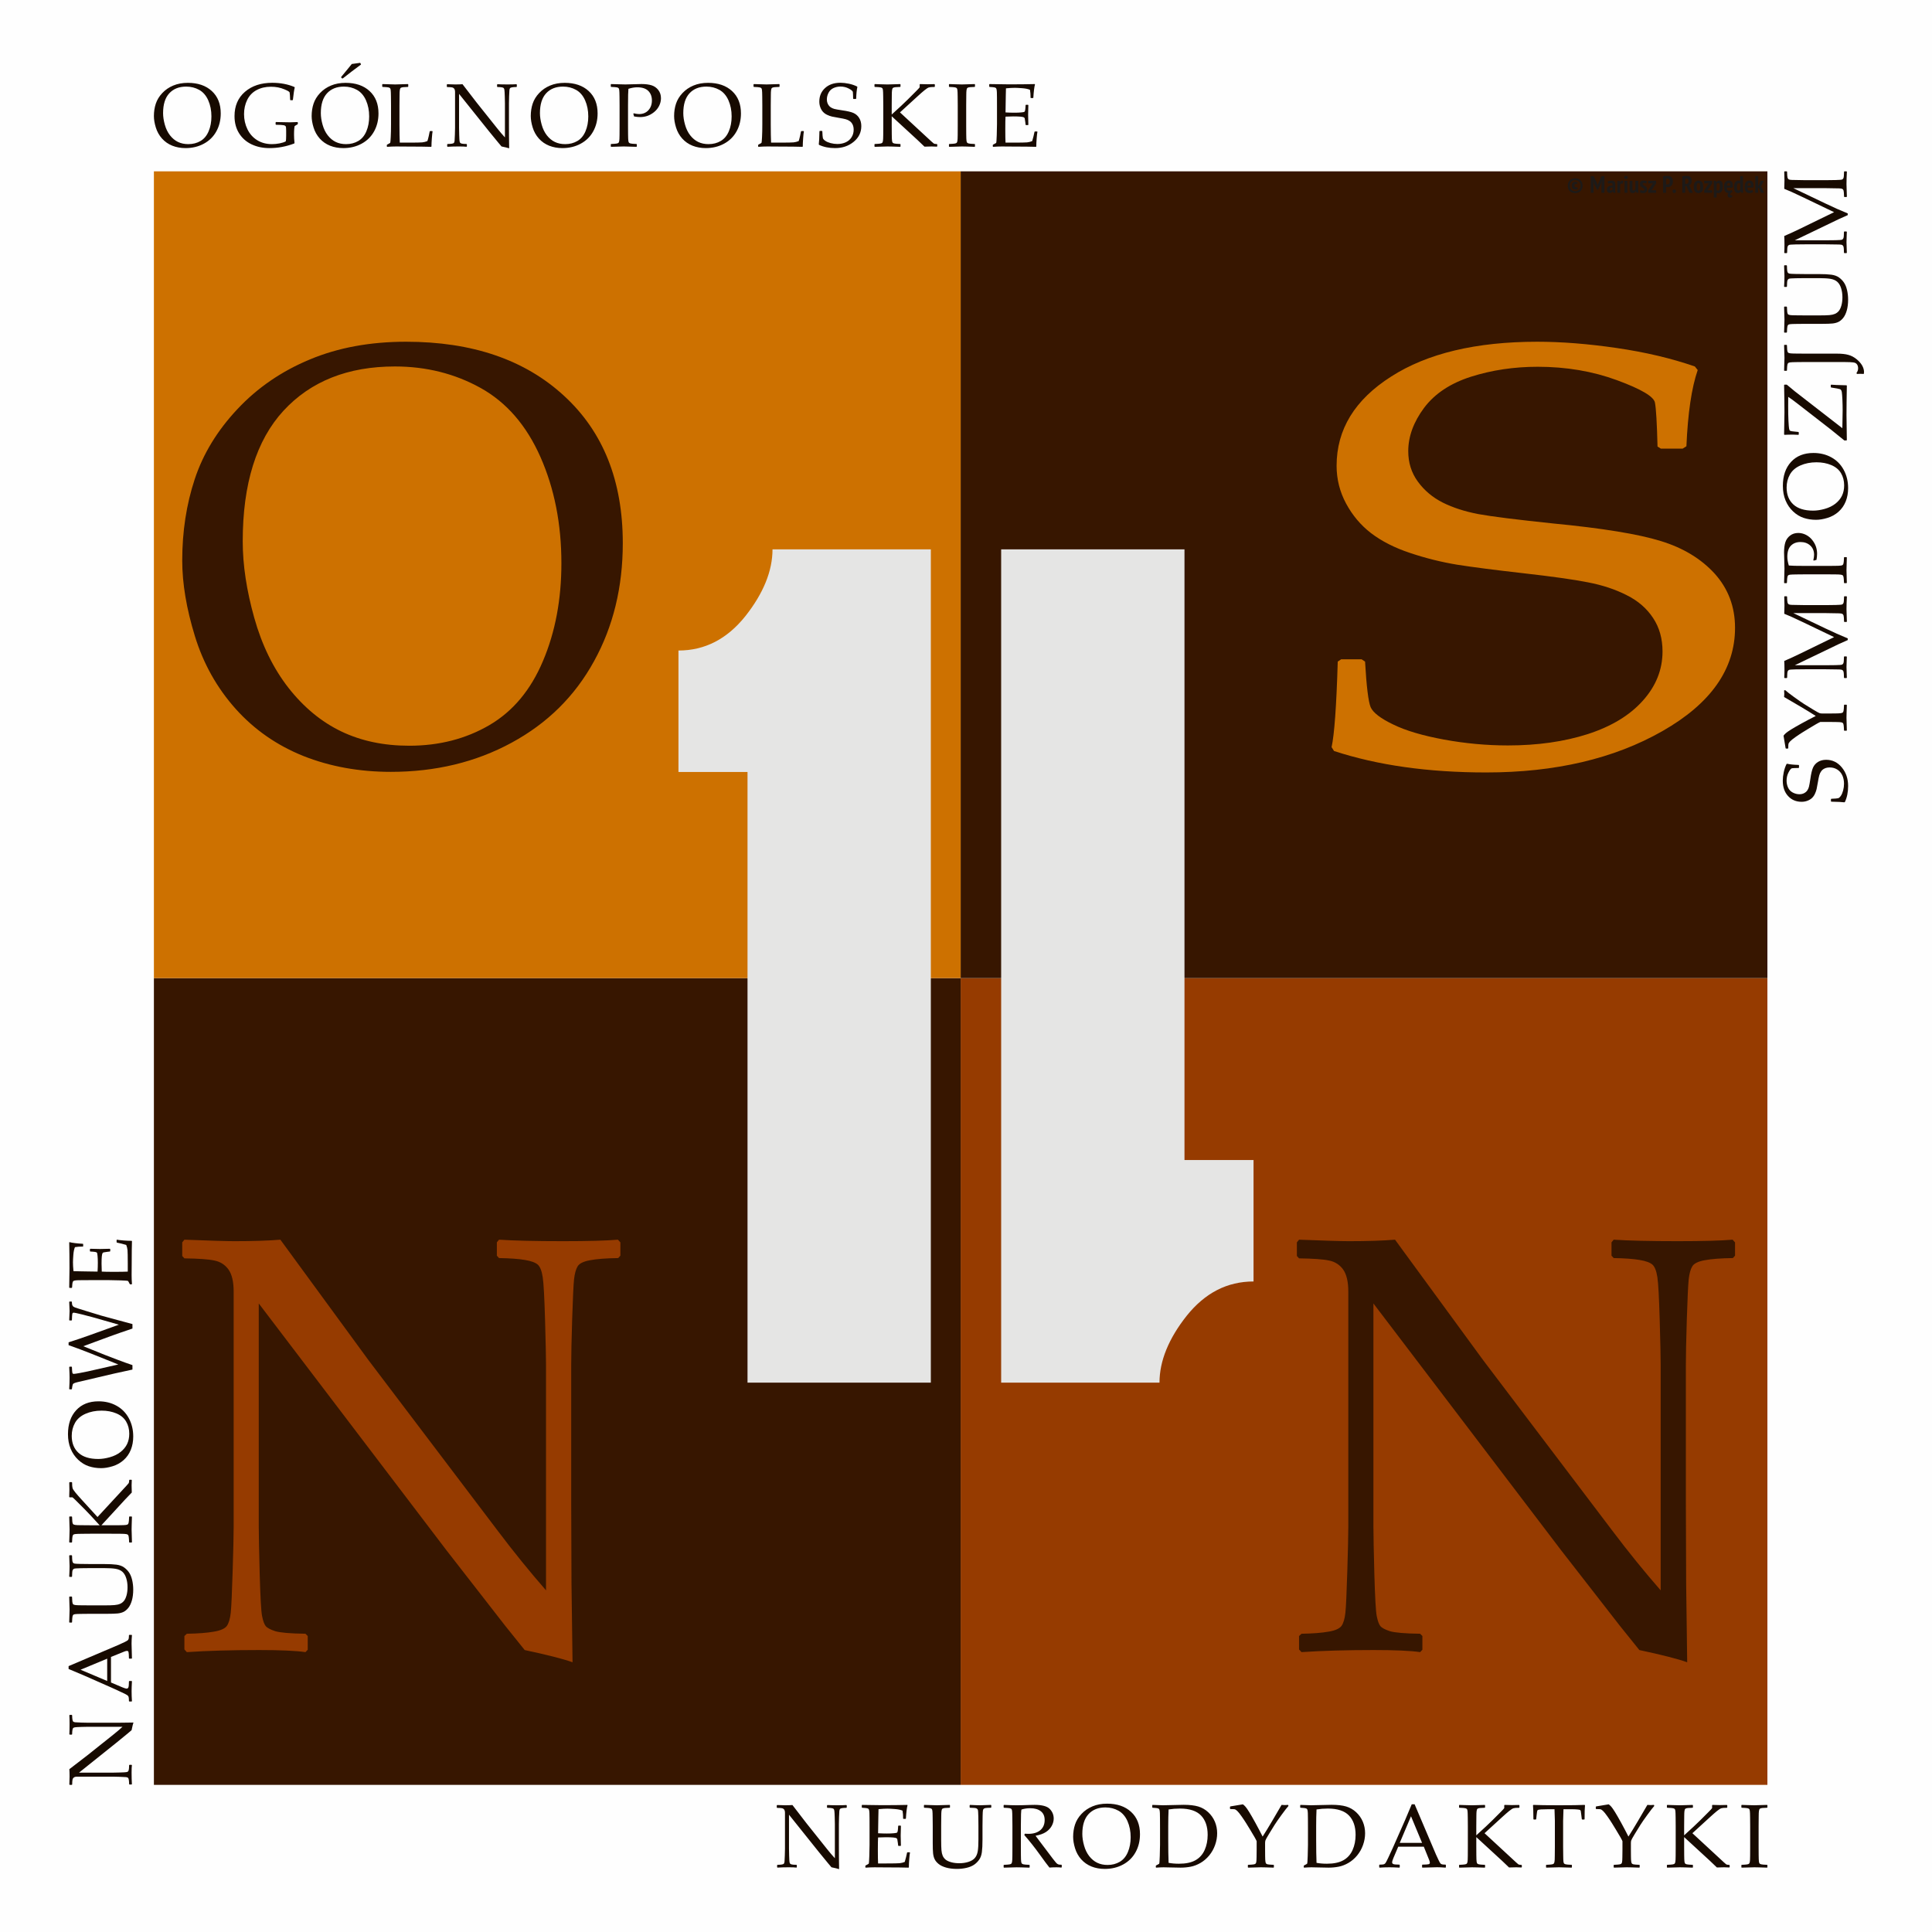 <?xml version="1.0" encoding="UTF-8"?>
<!DOCTYPE svg PUBLIC "-//W3C//DTD SVG 1.1//EN" "http://www.w3.org/Graphics/SVG/1.1/DTD/svg11.dtd">
<!-- Creator: CorelDRAW 2020 (64-Bit) -->
<svg xmlns="http://www.w3.org/2000/svg" xml:space="preserve" width="3377px" height="3377px" version="1.1" style="shape-rendering:geometricPrecision; text-rendering:geometricPrecision; image-rendering:optimizeQuality; fill-rule:evenodd; clip-rule:evenodd"
viewBox="0 0 3377 3377"
 xmlns:xlink="http://www.w3.org/1999/xlink"
 xmlns:xodm="http://www.corel.com/coreldraw/odm/2003">
 <defs>
  <style type="text/css">
   <![CDATA[
    .fil0 {fill:#FEFEFE}
    .fil7 {fill:#CD7100}
    .fil2 {fill:#963B00}
    .fil4 {fill:#371600}
    .fil9 {fill:#E5E5E4;fill-rule:nonzero}
    .fil6 {fill:#CD7100;fill-rule:nonzero}
    .fil5 {fill:#963B00;fill-rule:nonzero}
    .fil3 {fill:#371600;fill-rule:nonzero}
    .fil8 {fill:#1D1A18;fill-rule:nonzero}
    .fil1 {fill:#170A00;fill-rule:nonzero}
   ]]>
  </style>
 </defs>
 <g id="Warstwa_x0020_1">
  <g id="_2168658439424">
   <polygon class="fil0" points="0,0 3377,0 3377,3377 0,3377 "/>
   <g>
    <path class="fil1" d="M230.59 3118.53l-0.71 0.68 -3.56 0 -0.61 -0.68c-0.05,-3.16 -0.23,-5.67 -0.55,-7.54 -0.29,-1.87 -0.82,-3.08 -1.53,-3.63 -0.71,-0.53 -1.87,-0.9 -3.47,-1.08 -1.61,-0.19 -5.19,-0.34 -10.8,-0.53 -5.61,-0.18 -9.62,-0.29 -12.04,-0.29l-62.35 0c-2.63,0 -4.58,0.5 -5.84,1.45 -1.24,0.95 -2.06,2.24 -2.38,3.9 -0.34,1.63 -0.52,4.45 -0.58,8.4l-0.63 0.61 -3.61 0 -0.71 -0.61c0.27,-7.11 0.4,-11.75 0.4,-13.96 0,-5.21 -0.13,-9.48 -0.4,-12.83l31.95 -24.6 45.39 -36.19c5.5,-4.37 10.72,-8.82 15.64,-13.35l-59.71 0c-1.87,0 -5.79,0.08 -11.85,0.26 -6.03,0.18 -9.88,0.39 -11.49,0.66 -1.63,0.26 -2.71,0.71 -3.29,1.34 -0.55,0.66 -1,1.87 -1.26,3.64 -0.29,1.76 -0.45,4.18 -0.5,7.21l-0.64 0.61 -3.53 0 -0.71 -0.61c0.27,-4.16 0.4,-10.11 0.4,-17.83 0,-7.03 -0.13,-12.17 -0.4,-15.36l0.71 -0.68 3.53 0 0.64 0.61c0.05,3.39 0.23,6.03 0.58,7.87 0.31,1.84 0.86,3 1.66,3.48 0.76,0.47 1.89,0.79 3.39,0.97 1.48,0.16 5.03,0.35 10.64,0.53 5.61,0.18 9.64,0.26 12.12,0.26l36.64 0 21.23 -0.08c6.95,-0.07 13.91,-0.18 20.91,-0.29 -0.87,2.56 -1.94,7.01 -3.24,13.36l-6.47 5.48 -20.08 16.43 -65.35 52.32 59.19 0c2.37,0 6.59,-0.11 12.64,-0.27 6.09,-0.18 9.75,-0.39 11.04,-0.66 1.29,-0.26 2.19,-0.6 2.66,-1 0.5,-0.42 0.95,-1.31 1.37,-2.66 0.39,-1.37 0.63,-4.19 0.68,-8.45l0.61 -0.63 3.64 0 0.63 0.63c-0.37,2.66 -0.56,6.98 -0.56,12.96 0,7.66 0.19,14.38 0.56,20.15zm0.05 -145.09l-0.61 0.69 -4 0 -0.63 -0.69c-0.05,-3.74 -0.24,-6.16 -0.58,-7.24 -0.32,-1.08 -1,-2.05 -2,-2.9 -1,-0.84 -4.3,-2.55 -9.83,-5.13l-17.59 -8.12 -47.55 -20.99c-9.32,-3.95 -18.62,-7.87 -27.94,-11.8l0 -5 77.49 -32.95 10.32 -4.4c2.95,-1.29 6.14,-2.77 9.59,-4.45 3.43,-1.66 5.48,-2.82 6.09,-3.45 0.6,-0.66 1.1,-1.45 1.42,-2.4 0.34,-0.95 0.53,-3.08 0.58,-6.38l0.63 -0.6 4 0 0.61 0.6c-0.45,5.46 -0.68,10.38 -0.68,14.75 0.26,8.54 0.5,17.07 0.68,25.61l-0.61 0.63 -4 0 -0.63 -0.63c-0.11,-5.77 -0.34,-9.35 -0.74,-10.8 -0.37,-1.45 -1.26,-2.16 -2.66,-2.16 -1.13,0 -2.61,0.37 -4.48,1.08l-23.52 9.48 0 44.7 19.76 8.4c3.55,1.5 6.13,2.24 7.79,2.24 1.29,0 2.24,-0.68 2.85,-2.08 0.63,-1.4 0.95,-4.9 1,-10.51l0.63 -0.69 4 0 0.61 0.64c-0.4,6.63 -0.61,12.43 -0.61,17.43 0,5.67 0.21,11.36 0.61,17.12zm-43.28 -35.19l0 -39.03 -46.54 19.36 46.54 19.67zm-65.82 -102.09l-0.55 -0.61c0.42,-12.77 0.63,-20.12 0.63,-22.07 0,-1.76 -0.21,-9.14 -0.63,-22.15l0.55 -0.63 3.84 0 0.56 0.63c0.1,3.56 0.26,6.29 0.45,8.22 0.21,1.92 0.6,3.32 1.15,4.21 0.58,0.87 1.9,1.45 3.98,1.74 2.08,0.26 4.98,0.42 8.69,0.42l17.76 0.16 24.52 0c8.09,0 14.01,-0.18 17.81,-0.53 3.76,-0.31 6.95,-1.05 9.56,-2.16 2.58,-1.1 4.82,-2.79 6.71,-5.03 1.87,-2.26 3.4,-5.5 4.59,-9.74 1.18,-4.22 1.76,-8.99 1.76,-14.36 0,-5.64 -0.76,-10.93 -2.34,-15.86 -1.56,-4.89 -3.85,-8.64 -6.82,-11.22 -2.98,-2.55 -6.91,-4.24 -11.78,-5.05 -4.87,-0.79 -11.61,-1.19 -20.25,-1.19l-23.76 0c-4.03,0 -9.54,0.05 -16.57,0.18 -7.01,0.14 -11.06,0.45 -12.12,0.93 -1.05,0.5 -1.84,1.39 -2.39,2.71 -0.53,1.32 -0.85,4.95 -0.95,10.9l-0.63 0.64 -3.61 0 -0.71 -0.64c0.42,-7.61 0.63,-13.69 0.63,-18.27 0,-3.9 -0.21,-9.99 -0.63,-18.21l0.63 -0.71 3.69 0 0.63 0.71c0.1,4.82 0.29,7.98 0.58,9.46 0.29,1.45 0.71,2.48 1.26,3.08 0.58,0.58 1.45,1.03 2.64,1.32 1.18,0.26 4.58,0.47 10.16,0.58l17.39 0.21 23.44 0c9.38,0 16.75,0.37 22.15,1.08 5.4,0.74 9.85,2.34 13.3,4.82 3.48,2.5 6.4,5.45 8.75,8.88 2.32,3.42 4.13,7.82 5.4,13.17 1.24,5.34 1.87,10.9 1.87,16.67 0,7.19 -0.79,13.56 -2.37,19.1 -1.61,5.53 -3.72,9.87 -6.35,13.06 -2.61,3.19 -5.37,5.48 -8.3,6.88 -2.89,1.39 -6.32,2.29 -10.24,2.71 -3.95,0.39 -9.96,0.6 -18.02,0.6l-29.63 0 -15.07 0.16c-5.85,0.05 -9.64,0.19 -11.32,0.42 -1.72,0.24 -2.85,0.61 -3.4,1.08 -0.58,0.5 -1.03,1.43 -1.4,2.82 -0.37,1.4 -0.63,4.82 -0.84,10.27l-0.56 0.61 -3.84 0zm52.63 -170.08c-11.67,-12.9 -20.39,-22.23 -26.13,-27.97 -5.75,-5.74 -10.46,-10.46 -14.2,-14.2 -3.71,-3.74 -6.14,-5.95 -7.22,-6.69l-5 0 -0.63 -0.76c0.21,-3.9 0.31,-8.17 0.31,-12.8 0,-1.03 -0.08,-5.11 -0.24,-12.2l0.72 -0.76 3.6 0 0.64 0.6c0,4.8 0.26,8.06 0.81,9.8 0.53,1.77 2.19,4.32 4.93,7.69 2.76,3.37 6.14,7.25 10.14,11.62l28.55 31.24 42.99 -46.47c6.95,-7.45 10.72,-11.61 11.35,-12.54 0.61,-0.89 0.98,-2.76 1.08,-5.58l0.61 -0.55 3.24 0 0.63 0.55c-0.21,2.98 -0.32,6.06 -0.32,9.27 0,1.9 0.11,6.06 0.32,12.49 -4.43,4.69 -8.35,8.8 -11.75,12.3 -3.4,3.53 -17.17,18.52 -41.35,44.96l16.43 0 15.04 -0.08c5.83,-0.05 9.59,-0.21 11.28,-0.47 1.71,-0.24 2.84,-0.61 3.4,-1.11 0.58,-0.5 1.05,-1.42 1.42,-2.82 0.39,-1.39 0.68,-4.82 0.89,-10.27l0.45 -0.6 3.87 0 0.61 0.6c0,0.26 -0.13,4.79 -0.45,13.59 -0.1,3.66 -0.16,6.51 -0.16,8.56 0,1.61 0.21,8.96 0.61,22.08l-0.61 0.63 -3.87 0 -0.45 -0.63c-0.21,-4.8 -0.47,-7.98 -0.76,-9.56 -0.32,-1.61 -0.71,-2.67 -1.21,-3.22 -0.48,-0.52 -1.53,-0.97 -3.11,-1.32 -1.61,-0.31 -5.16,-0.52 -10.67,-0.55l-16.28 -0.08 -35.71 0 -15.07 0.13c-5.85,0.06 -9.64,0.21 -11.32,0.45 -1.72,0.21 -2.85,0.58 -3.4,1.08 -0.58,0.48 -1.03,1.42 -1.4,2.79 -0.37,1.4 -0.63,4.82 -0.84,10.28l-0.56 0.63 -3.84 0 -0.55 -0.63 0.31 -9.64c0.21,-6.33 0.32,-10.49 0.32,-12.44 0,-1.74 -0.21,-9.11 -0.63,-22.15l0.55 -0.6 3.84 0 0.56 0.6c0.1,3.56 0.26,6.3 0.45,8.22 0.21,1.95 0.6,3.34 1.15,4.21 0.58,0.87 1.9,1.45 3.98,1.74 2.08,0.29 4.98,0.42 8.69,0.42l17.76 0.16 16.2 0zm2.68 -99.85c-7.71,0 -14.91,-1.11 -21.6,-3.32 -6.69,-2.22 -12.88,-5.98 -18.54,-11.3 -5.69,-5.32 -10.09,-11.75 -13.2,-19.26 -3.13,-7.5 -4.68,-15.99 -4.68,-25.47 0,-17.54 4.76,-31.5 14.33,-41.88 9.53,-10.4 22.57,-15.59 39.08,-15.59 11.62,0 22.08,2.53 31.32,7.64 9.27,5.08 16.47,12.38 21.6,21.86 5.16,9.51 7.72,20.18 7.72,32 0,8.38 -1.4,16.1 -4.19,23.15 -2.82,7.04 -6.98,13.04 -12.54,18.02 -5.55,4.95 -11.98,8.56 -19.3,10.8 -7.3,2.24 -13.97,3.35 -20,3.35zm-5.08 -16.04c6.27,0 13.04,-1.03 20.26,-3.06 7.24,-2.03 13.43,-5.06 18.59,-9.09 5.16,-4.05 9.01,-8.72 11.54,-13.98 2.53,-5.27 3.79,-11.28 3.79,-18.02 0,-7.98 -1.84,-15.07 -5.48,-21.28 -3.66,-6.25 -9.32,-10.96 -17.01,-14.2 -7.69,-3.27 -16.33,-4.87 -25.9,-4.87 -10.4,0 -19.78,1.84 -28.18,5.55 -8.37,3.72 -14.46,8.99 -18.28,15.83 -3.79,6.83 -5.72,14.41 -5.72,22.76 0,12.49 3.93,22.34 11.75,29.56 7.83,7.19 19.36,10.8 34.64,10.8zm59.74 -156.28l-32.19 7.03 -63.5 14.88c-5.06,1.19 -7.88,2.43 -8.46,3.72 -0.58,1.29 -1.13,4.05 -1.66,8.32l-0.61 0.63 -3.39 0 -0.71 -0.63c0.42,-7.4 0.63,-13.96 0.63,-19.67 0,-4.27 -0.21,-10.49 -0.63,-18.68l0.71 -0.69 3.39 0 0.61 0.61c0.21,5.72 0.5,9.14 0.84,10.3 0.37,1.16 1.22,1.74 2.56,1.74 1.08,0 4.48,-0.5 10.22,-1.53 5.74,-1.03 10.4,-1.97 14.01,-2.79l53.47 -12.12 -47.46 -19.04c-12.54,-5.01 -25.68,-9.91 -39.43,-14.75l0 -4.95c12.93,-4.11 25.44,-8.35 37.58,-12.73l50.31 -18.12 -46.07 -13.12c-4.82,-1.34 -11.19,-3 -19.04,-4.95 -7.88,-1.95 -12.43,-2.92 -13.67,-2.92 -1.4,0 -2.24,0.63 -2.58,1.92 -0.34,1.29 -0.58,4.98 -0.74,11.12l-0.68 0.6 -3.4 0 -0.63 -0.6c0.42,-8.75 0.63,-14.02 0.63,-15.83 0,-1.64 -0.21,-6.98 -0.63,-16.04l0.63 -0.64 3.47 0 0.53 0.64c0.11,2.92 0.37,4.87 0.82,5.87 0.42,0.97 1.1,1.82 2,2.53 0.9,0.74 3.53,1.76 7.9,3.08l14.36 4.48 26.02 7.95c3.74,1.14 11.35,3.22 22.84,6.24l31.95 8.59 0 7.85c-15.96,5.37 -28.71,9.8 -38.27,13.28l-47.63 17.59 38.12 15.36 21.6 8.27c5.71,2.16 10.38,3.87 13.98,5.16l12.2 4.24 0 7.8zm-109.97 -142.76l-0.55 -0.61c0.31,-17.65 0.47,-28.95 0.47,-33.87 0,-16.89 -0.16,-31.9 -0.47,-45.07l0.55 -0.4c4.93,1.29 12.67,2.24 23.23,2.85l0.61 0.47 0 3.79 -0.61 0.69c-0.47,-0.05 -0.89,-0.08 -1.24,-0.08 -4.37,0 -8.53,0.34 -12.51,1 -1.45,3.24 -2.37,7.72 -2.82,13.46 -0.42,5.74 -0.66,10.06 -0.66,12.93 0,4.06 0.29,9.28 0.87,15.6l12.33 0.29 14.12 0.24 15.67 0.23c0.32,-5.56 0.48,-10.67 0.48,-15.35 0,-4.75 -0.16,-8.7 -0.48,-11.88 -0.29,-3.19 -0.63,-5.06 -0.95,-5.61 -0.34,-0.53 -1,-0.95 -1.95,-1.22 -0.94,-0.29 -2.63,-0.52 -5.05,-0.73l-4.77 -0.32 -0.63 -0.61 0 -3.55 0.63 -0.63c5.61,0.1 11.25,0.23 16.88,0.39l17.39 -0.39 0.6 0.63 0 3.55 -0.6 0.61 -4.64 0.55c-3.61,0.45 -5.74,0.79 -6.45,1 -0.69,0.19 -1.29,0.69 -1.82,1.43 -0.5,0.73 -0.92,2.66 -1.24,5.74 -0.29,3.08 -0.44,7.32 -0.44,12.72 0,3 0.13,7.56 0.39,13.67 4.32,0.26 11.51,0.4 21.6,0.4 10.8,0 18.75,-0.14 23.84,-0.4l0 -14.2c0,-12.51 -0.16,-20.3 -0.45,-23.47 -0.32,-3.13 -1.08,-6.11 -2.24,-8.95 -1.18,-0.45 -3.92,-1.21 -8.22,-2.27 -4.32,-1.05 -7,-1.66 -8.08,-1.81l-0.53 -0.77 0 -3.71 0.53 -0.61c2.21,0.45 6.08,0.92 11.59,1.35 5.5,0.44 10.22,0.65 14.11,0.65l0.61 0.56c-0.29,9.82 -0.45,22.68 -0.45,38.56l-0.16 20.99c0,4.9 0.21,9.99 0.61,15.28l-0.61 0.63 -2.55 0 -0.77 -0.63c-1.55,-3.03 -2.5,-4.77 -2.89,-5.19 -0.37,-0.45 -4.88,-0.82 -13.51,-1.08 -8.62,-0.29 -15.18,-0.42 -19.71,-0.42l-28.31 0 -17.52 0.05c-3.82,0 -6.93,0.05 -9.3,0.16 -2.39,0.11 -4.11,0.29 -5.13,0.55 -1.03,0.27 -1.77,0.56 -2.16,0.87 -0.42,0.35 -0.77,0.9 -1.06,1.64 -0.29,0.73 -0.52,2.02 -0.73,3.82l-0.45 5.87 -0.56 0.61 -3.84 0z"/>
    <path class="fil1" d="M1359.03 3264.45l-0.69 -0.71 0 -3.56 0.69 -0.6c3.16,-0.05 5.66,-0.24 7.53,-0.55 1.87,-0.29 3.08,-0.82 3.64,-1.53 0.52,-0.71 0.89,-1.87 1.08,-3.48 0.18,-1.61 0.34,-5.19 0.52,-10.8 0.19,-5.61 0.29,-9.61 0.29,-12.04l0 -62.34c0,-2.64 -0.5,-4.59 -1.45,-5.85 -0.94,-1.24 -2.23,-2.05 -3.89,-2.37 -1.64,-0.34 -4.46,-0.53 -8.41,-0.58l-0.6 -0.63 0 -3.61 0.6 -0.71c7.12,0.26 11.75,0.39 13.96,0.39 5.22,0 9.49,-0.13 12.83,-0.39l24.6 31.95 36.19 45.38c4.38,5.51 8.83,10.72 13.36,15.65l0 -59.72c0,-1.87 -0.08,-5.79 -0.26,-11.85 -0.19,-6.03 -0.4,-9.88 -0.66,-11.48 -0.27,-1.64 -0.71,-2.72 -1.35,-3.3 -0.66,-0.55 -1.87,-1 -3.63,-1.26 -1.77,-0.29 -4.19,-0.45 -7.22,-0.5l-0.6 -0.63 0 -3.53 0.6 -0.71c4.16,0.26 10.12,0.39 17.83,0.39 7.04,0 12.17,-0.13 15.36,-0.39l0.69 0.71 0 3.53 -0.61 0.63c-3.4,0.05 -6.03,0.24 -7.88,0.58 -1.84,0.32 -3,0.87 -3.47,1.66 -0.48,0.76 -0.79,1.9 -0.98,3.4 -0.16,1.47 -0.34,5.03 -0.52,10.64 -0.19,5.61 -0.27,9.64 -0.27,12.11l0 36.64 0.08 21.23c0.08,6.96 0.19,13.91 0.29,20.92 -2.55,-0.87 -7.01,-1.95 -13.35,-3.24l-5.48 -6.48 -16.44 -20.07 -52.31 -65.35 0 59.18c0,2.37 0.1,6.59 0.26,12.65 0.19,6.08 0.4,9.74 0.66,11.03 0.27,1.29 0.61,2.19 1,2.66 0.42,0.5 1.32,0.95 2.66,1.37 1.37,0.4 4.19,0.64 8.46,0.69l0.63 0.6 0 3.64 -0.63 0.63c-2.66,-0.37 -6.98,-0.55 -12.96,-0.55 -7.67,0 -14.38,0.18 -20.15,0.55zm147.32 -109.05l0.6 -0.55c17.65,0.32 28.95,0.47 33.88,0.47 16.88,0 31.9,-0.15 45.07,-0.47l0.39 0.55c-1.29,4.93 -2.24,12.67 -2.84,23.23l-0.48 0.61 -3.79 0 -0.69 -0.61c0.06,-0.47 0.08,-0.89 0.08,-1.23 0,-4.37 -0.34,-8.54 -1,-12.51 -3.24,-1.45 -7.72,-2.38 -13.46,-2.82 -5.74,-0.42 -10.06,-0.66 -12.93,-0.66 -4.06,0 -9.27,0.29 -15.59,0.87l-0.29 12.33 -0.24 14.11 -0.24 15.68c5.56,0.31 10.67,0.47 15.36,0.47 4.74,0 8.69,-0.16 11.88,-0.47 3.19,-0.29 5.06,-0.64 5.61,-0.95 0.53,-0.34 0.95,-1 1.21,-1.95 0.29,-0.95 0.53,-2.64 0.74,-5.06l0.31 -4.77 0.61 -0.63 3.56 0 0.63 0.63c-0.11,5.61 -0.24,11.25 -0.4,16.89l0.4 17.38 -0.63 0.61 -3.56 0 -0.61 -0.61 -0.55 -4.63c-0.45,-3.61 -0.79,-5.75 -1,-6.46 -0.18,-0.68 -0.68,-1.29 -1.42,-1.81 -0.74,-0.5 -2.66,-0.93 -5.74,-1.24 -3.09,-0.29 -7.33,-0.45 -12.73,-0.45 -3,0 -7.56,0.13 -13.67,0.4 -0.26,4.32 -0.39,11.51 -0.39,21.59 0,10.8 0.13,18.76 0.39,23.84l14.2 0c12.51,0 20.31,-0.16 23.47,-0.45 3.13,-0.31 6.11,-1.08 8.95,-2.24 0.45,-1.18 1.22,-3.92 2.27,-8.21 1.05,-4.32 1.66,-7.01 1.82,-8.09l0.76 -0.53 3.71 0 0.61 0.53c-0.45,2.21 -0.92,6.08 -1.34,11.59 -0.45,5.5 -0.66,10.22 -0.66,14.12l-0.55 0.6c-9.83,-0.29 -22.68,-0.44 -38.57,-0.44l-20.99 -0.16c-4.9,0 -9.98,0.21 -15.28,0.6l-0.63 -0.6 0 -2.56 0.63 -0.76c3.03,-1.55 4.77,-2.5 5.19,-2.9 0.45,-0.37 0.82,-4.87 1.08,-13.51 0.29,-8.61 0.42,-15.17 0.42,-19.7l0 -28.32 -0.05 -17.52c0,-3.81 -0.05,-6.92 -0.16,-9.29 -0.1,-2.4 -0.29,-4.11 -0.55,-5.14 -0.26,-1.03 -0.55,-1.76 -0.87,-2.16 -0.34,-0.42 -0.89,-0.76 -1.63,-1.05 -0.74,-0.29 -2.03,-0.53 -3.82,-0.74l-5.88 -0.45 -0.6 -0.55 0 -3.85zm108.65 0l0.61 -0.55c12.77,0.42 20.12,0.63 22.07,0.63 1.77,0 9.14,-0.21 22.15,-0.63l0.64 0.55 0 3.85 -0.64 0.55c-3.55,0.11 -6.29,0.27 -8.22,0.45 -1.92,0.21 -3.31,0.61 -4.21,1.16 -0.87,0.58 -1.45,1.89 -1.74,3.98 -0.26,2.08 -0.42,4.97 -0.42,8.69l-0.16 17.75 0 24.52c0,8.09 0.19,14.02 0.53,17.81 0.32,3.77 1.05,6.95 2.16,9.56 1.11,2.58 2.79,4.82 5.03,6.72 2.27,1.87 5.51,3.4 9.75,4.58 4.21,1.19 8.98,1.77 14.35,1.77 5.64,0 10.93,-0.77 15.86,-2.35 4.9,-1.55 8.64,-3.84 11.22,-6.82 2.55,-2.98 4.24,-6.9 5.06,-11.77 0.79,-4.88 1.18,-11.62 1.18,-20.26l0 -23.76c0,-4.03 -0.05,-9.53 -0.18,-16.57 -0.13,-7 -0.45,-11.06 -0.92,-12.11 -0.5,-1.06 -1.4,-1.85 -2.72,-2.4 -1.31,-0.53 -4.95,-0.84 -10.9,-0.95l-0.63 -0.63 0 -3.61 0.63 -0.71c7.61,0.42 13.69,0.63 18.28,0.63 3.9,0 9.98,-0.21 18.2,-0.63l0.71 0.63 0 3.69 -0.71 0.63c-4.82,0.11 -7.98,0.29 -9.46,0.58 -1.45,0.29 -2.47,0.71 -3.08,1.27 -0.58,0.58 -1.03,1.44 -1.32,2.63 -0.26,1.19 -0.47,4.58 -0.58,10.17l-0.21 17.38 0 23.44c0,9.38 -0.37,16.76 -1.08,22.16 -0.73,5.4 -2.34,9.85 -4.82,13.3 -2.5,3.48 -5.45,6.4 -8.87,8.74 -3.43,2.32 -7.83,4.14 -13.17,5.4 -5.35,1.24 -10.91,1.87 -16.68,1.87 -7.19,0 -13.56,-0.79 -19.09,-2.37 -5.54,-1.6 -9.88,-3.71 -13.07,-6.35 -3.18,-2.6 -5.48,-5.37 -6.87,-8.29 -1.4,-2.9 -2.29,-6.32 -2.72,-10.25 -0.39,-3.95 -0.6,-9.96 -0.6,-18.02l0 -29.63 -0.16 -15.06c-0.05,-5.85 -0.18,-9.65 -0.42,-11.33 -0.24,-1.71 -0.61,-2.85 -1.08,-3.4 -0.5,-0.58 -1.42,-1.03 -2.82,-1.4 -1.4,-0.36 -4.82,-0.63 -10.27,-0.84l-0.61 -0.55 0 -3.85zm139.29 0l0.63 -0.55c9.41,0.42 16.73,0.63 21.97,0.63 5.82,0 13.67,-0.18 23.55,-0.55 3.66,-0.11 6.29,-0.16 7.95,-0.16 13.01,0 21.84,2.37 26.47,7.11 4.61,4.74 6.93,10.33 6.93,16.83 0,4.32 -1.13,8.56 -3.4,12.73 -2.26,4.16 -5.58,7.71 -10.01,10.69 -4.42,2.95 -10.53,5.19 -18.3,6.66 1.45,2.01 4.05,5.48 7.79,10.43l10.96 14.49c3.56,4.8 7.35,9.85 11.43,15.17 4.06,5.33 6.69,8.35 7.88,9.04 1.16,0.68 2.19,1.11 3.03,1.26 0.87,0.16 2.21,0.24 4.05,0.24l0.64 0.61 0 3.63 -0.71 0.71c-2.48,-0.31 -5.4,-0.47 -8.8,-0.47 -3.64,0 -7.64,0.16 -11.96,0.47 -3.56,-4.34 -9.14,-11.82 -16.75,-22.47 -8.85,-12.35 -17.89,-23.78 -27.16,-34.34l0.76 -2.37c2.69,0.13 4.77,0.21 6.27,0.21 8.91,0 15.86,-2.14 20.92,-6.4 5.03,-4.27 7.56,-10.2 7.56,-17.76 0,-6.79 -2.27,-11.9 -6.8,-15.38 -4.53,-3.48 -10.64,-5.22 -18.36,-5.22 -5.4,0 -10.51,0.74 -15.28,2.24 -0.79,1.14 -1.15,10.78 -1.15,28.95l0 35.72 0.07 15.04c0.06,5.82 0.19,9.59 0.45,11.27 0.27,1.72 0.63,2.85 1.14,3.4 0.47,0.58 1.42,1.05 2.81,1.42 1.37,0.4 4.8,0.69 10.25,0.9l0.63 0.45 0 3.87 -0.63 0.6c-0.26,0 -4.77,-0.13 -13.57,-0.44 -3.66,-0.11 -6.5,-0.16 -8.58,-0.16 -1.58,0 -8.93,0.21 -22.05,0.6l-0.63 -0.6 0 -3.87 0.63 -0.45c4.77,-0.21 7.96,-0.48 9.56,-0.77 1.58,-0.31 2.66,-0.71 3.19,-1.21 0.55,-0.47 1,-1.53 1.32,-3.11 0.34,-1.6 0.52,-5.16 0.58,-10.66l0.08 -16.28 0 -35.72 -0.16 -15.06c-0.06,-5.85 -0.19,-9.65 -0.42,-11.33 -0.24,-1.71 -0.58,-2.85 -1.08,-3.4 -0.48,-0.58 -1.43,-1.03 -2.82,-1.4 -1.4,-0.36 -4.8,-0.63 -10.25,-0.84l-0.63 -0.55 0 -3.85zm121.48 55.32c0,-7.72 1.11,-14.91 3.32,-21.6 2.21,-6.69 5.98,-12.88 11.3,-18.54 5.32,-5.69 11.75,-10.09 19.25,-13.2 7.51,-3.14 15.99,-4.69 25.47,-4.69 17.55,0 31.51,4.77 41.89,14.33 10.4,9.53 15.59,22.57 15.59,39.09 0,11.61 -2.53,22.07 -7.64,31.32 -5.08,9.27 -12.38,16.46 -21.86,21.6 -9.51,5.16 -20.18,7.71 -32.01,7.71 -8.37,0 -16.09,-1.39 -23.15,-4.18 -7.03,-2.82 -13.04,-6.98 -18.02,-12.54 -4.95,-5.56 -8.56,-11.99 -10.8,-19.31 -2.23,-7.3 -3.34,-13.96 -3.34,-19.99zm16.04 -5.09c0,6.27 1.03,13.04 3.06,20.26 2.02,7.24 5.05,13.43 9.08,18.6 4.06,5.16 8.72,9 13.99,11.53 5.27,2.53 11.27,3.8 18.02,3.8 7.98,0 15.06,-1.85 21.28,-5.48 6.24,-3.66 10.96,-9.33 14.2,-17.02 3.26,-7.69 4.87,-16.33 4.87,-25.89 0,-10.41 -1.84,-19.78 -5.56,-28.19 -3.71,-8.37 -8.98,-14.46 -15.83,-18.28 -6.82,-3.79 -14.41,-5.71 -22.76,-5.71 -12.48,0 -22.33,3.92 -29.55,11.75 -7.19,7.82 -10.8,19.36 -10.8,34.63zm122.25 -50.23l0.6 -0.55c8.9,0.42 14.99,0.63 18.23,0.63l36.11 -0.79c10.3,0 18.73,0.98 25.31,2.9 6.59,1.95 12.44,5.29 17.55,10.03 5.13,4.77 9,10.3 11.67,16.6 2.63,6.29 3.97,13.04 3.97,20.18 0,6.95 -1.21,13.82 -3.63,20.59 -2.43,6.8 -5.85,12.88 -10.3,18.26 -4.45,5.37 -9.54,9.72 -15.2,13.01 -5.69,3.29 -11.4,5.48 -17.09,6.58 -5.72,1.11 -11.57,1.66 -17.52,1.66 -4.03,0 -11.59,-0.13 -22.71,-0.44 -3.63,-0.11 -6.05,-0.16 -7.24,-0.16 -3.56,0 -7.85,0.21 -12.88,0.6l-0.63 -0.6 0 -2.56 0.63 -0.76c3.03,-1.55 4.77,-2.5 5.19,-2.9 0.45,-0.37 0.82,-4.87 1.08,-13.51 0.29,-8.61 0.45,-15.17 0.45,-19.7l0 -28.32 -0.08 -17.52c0,-3.81 -0.05,-6.92 -0.16,-9.29 -0.1,-2.4 -0.29,-4.11 -0.55,-5.14 -0.27,-1.03 -0.56,-1.76 -0.87,-2.16 -0.34,-0.42 -0.9,-0.76 -1.64,-1.05 -0.73,-0.29 -2.02,-0.53 -3.81,-0.74l-5.88 -0.45 -0.6 -0.55 0 -3.85zm28.55 100.7c5.24,1.03 11.3,1.56 18.12,1.56 11.98,0 21.57,-2.01 28.76,-6.04 7.17,-4 12.54,-9.95 16.1,-17.83 3.53,-7.85 5.32,-16.72 5.32,-26.6 0,-14.57 -3.9,-25.87 -11.67,-33.9 -7.77,-8.01 -19.99,-12.04 -36.72,-12.04 -6.9,0 -13.54,0.53 -19.91,1.56 -0.42,8.42 -0.63,17.96 -0.63,28.55l0 24.23 0.15 22.68c0,4.42 0.16,10.38 0.48,17.83zm108.02 -93.98l-0.69 -0.71 0 -3.24 0.69 -0.69 21.84 -3.63c1.55,1.08 3.05,2.45 4.5,4.11 1.48,1.63 3.61,4.71 6.43,9.22 2.79,4.48 6.4,10.77 10.82,18.8 4.43,8.06 8.67,16.12 12.75,24.21l7.85 -12.51 8.88 -14.8 16.38 -28.03c2,0.21 3.95,0.32 5.85,0.32 1.18,0 2.97,-0.11 5.4,-0.32l0.63 0.63 0 1.45c-2.58,2.85 -6.56,7.98 -11.96,15.41 -5.42,7.43 -9.43,13.25 -12.09,17.44 -2.66,4.19 -5.9,9.45 -9.77,15.83 -3.85,6.35 -5.95,10.16 -6.32,11.46 -0.34,1.26 -0.53,2.79 -0.53,4.55l0 11.33 0.08 11.59c0.05,4.48 0.21,7.58 0.5,9.38 0.26,1.76 0.66,2.92 1.16,3.45 0.47,0.55 1.4,1 2.77,1.37 1.37,0.34 4.76,0.63 10.22,0.84l0.63 0.45 0 3.87 -0.63 0.6c-0.24,0 -4.77,-0.13 -13.57,-0.44 -3.66,-0.11 -6.51,-0.16 -8.59,-0.16 -1.63,0 -8.98,0.21 -22.04,0.6l-0.64 -0.6 0 -3.87 0.64 -0.45c4.87,-0.21 8.08,-0.48 9.64,-0.77 1.52,-0.31 2.58,-0.71 3.1,-1.21 0.56,-0.47 0.98,-1.42 1.3,-2.84 0.29,-1.42 0.47,-4.32 0.52,-8.69l0.16 -13.2 0 -14.65c-1.13,-2.79 -4.9,-9.45 -11.35,-19.99l-6.77 -11.03c-2.16,-3.51 -4.87,-7.59 -8.14,-12.25 -3.27,-4.64 -5.82,-7.8 -7.61,-9.48 -1.79,-1.66 -3.19,-2.64 -4.17,-2.93 -0.97,-0.29 -3.6,-0.42 -7.87,-0.42zm122.01 -6.72l0.6 -0.55c8.91,0.42 14.99,0.63 18.23,0.63l36.11 -0.79c10.3,0 18.73,0.98 25.32,2.9 6.58,1.95 12.43,5.29 17.54,10.03 5.13,4.77 9.01,10.3 11.67,16.6 2.63,6.29 3.97,13.04 3.97,20.18 0,6.95 -1.21,13.82 -3.63,20.59 -2.42,6.8 -5.85,12.88 -10.3,18.26 -4.45,5.37 -9.53,9.72 -15.2,13.01 -5.69,3.29 -11.4,5.48 -17.09,6.58 -5.72,1.11 -11.57,1.66 -17.52,1.66 -4.03,0 -11.59,-0.13 -22.7,-0.44 -3.64,-0.11 -6.06,-0.16 -7.25,-0.16 -3.55,0 -7.85,0.21 -12.88,0.6l-0.63 -0.6 0 -2.56 0.63 -0.76c3.03,-1.55 4.77,-2.5 5.19,-2.9 0.45,-0.37 0.82,-4.87 1.08,-13.51 0.29,-8.61 0.45,-15.17 0.45,-19.7l0 -28.32 -0.08 -17.52c0,-3.81 -0.05,-6.92 -0.16,-9.29 -0.1,-2.4 -0.29,-4.11 -0.55,-5.14 -0.27,-1.03 -0.56,-1.76 -0.87,-2.16 -0.34,-0.42 -0.9,-0.76 -1.63,-1.05 -0.74,-0.29 -2.03,-0.53 -3.82,-0.74l-5.88 -0.45 -0.6 -0.55 0 -3.85zm28.55 100.7c5.24,1.03 11.3,1.56 18.12,1.56 11.99,0 21.57,-2.01 28.77,-6.04 7.16,-4 12.53,-9.95 16.09,-17.83 3.53,-7.85 5.32,-16.72 5.32,-26.6 0,-14.57 -3.9,-25.87 -11.67,-33.9 -7.77,-8.01 -19.99,-12.04 -36.72,-12.04 -6.9,0 -13.54,0.53 -19.91,1.56 -0.42,8.42 -0.63,17.96 -0.63,28.55l0 24.23 0.16 22.68c0,4.42 0.15,10.38 0.47,17.83zm110.26 8.4l-0.68 -0.6 0 -4 0.68 -0.64c3.74,-0.05 6.16,-0.23 7.24,-0.58 1.08,-0.31 2.06,-1 2.9,-2 0.84,-1 2.56,-4.29 5.14,-9.82l8.11 -17.6 20.99 -47.54c3.95,-9.33 7.88,-18.63 11.8,-27.95l5.01 0 32.95 77.49 4.4 10.33c1.29,2.95 2.76,6.14 4.45,9.59 1.66,3.42 2.82,5.47 3.45,6.08 0.66,0.61 1.45,1.11 2.4,1.42 0.95,0.35 3.08,0.53 6.37,0.58l0.61 0.64 0 4 -0.61 0.6c-5.45,-0.44 -10.38,-0.68 -14.75,-0.68 -8.53,0.26 -17.07,0.5 -25.6,0.68l-0.63 -0.6 0 -4 0.63 -0.64c5.77,-0.1 9.35,-0.34 10.8,-0.74 1.45,-0.36 2.16,-1.26 2.16,-2.66 0,-1.13 -0.37,-2.6 -1.08,-4.47l-9.48 -23.53 -44.7 0 -8.41 19.76c-1.5,3.56 -2.24,6.14 -2.24,7.8 0,1.29 0.69,2.24 2.09,2.84 1.39,0.63 4.89,0.95 10.51,1l0.68 0.64 0 4 -0.63 0.6c-6.64,-0.39 -12.43,-0.6 -17.44,-0.6 -5.66,0 -11.35,0.21 -17.12,0.6zm35.19 -43.27l39.04 0 -19.36 -46.55 -19.68 46.55zm133.81 -13.2c12.9,-11.67 22.23,-20.39 27.97,-26.13 5.74,-5.74 10.46,-10.46 14.2,-14.2 3.74,-3.71 5.95,-6.13 6.69,-7.21l0 -5.01 0.76 -0.63c3.9,0.21 8.17,0.32 12.8,0.32 1.03,0 5.12,-0.08 12.2,-0.24l0.76 0.71 0 3.61 -0.6 0.63c-4.8,0 -8.06,0.26 -9.8,0.82 -1.76,0.52 -4.32,2.18 -7.69,4.92 -3.37,2.77 -7.25,6.14 -11.62,10.14l-31.24 28.56 46.47 42.98c7.45,6.96 11.61,10.72 12.54,11.36 0.89,0.6 2.76,0.97 5.58,1.08l0.55 0.6 0 3.24 -0.55 0.63c-2.98,-0.21 -6.06,-0.31 -9.27,-0.31 -1.9,0 -6.06,0.1 -12.49,0.31 -4.69,-4.42 -8.8,-8.35 -12.3,-11.74 -3.53,-3.4 -18.52,-17.18 -44.96,-41.36l0 16.44 0.08 15.04c0.05,5.82 0.21,9.59 0.47,11.27 0.24,1.72 0.61,2.85 1.11,3.4 0.5,0.58 1.42,1.05 2.82,1.42 1.39,0.4 4.82,0.69 10.27,0.9l0.6 0.45 0 3.87 -0.6 0.6c-0.26,0 -4.79,-0.13 -13.59,-0.44 -3.66,-0.11 -6.51,-0.16 -8.56,-0.16 -1.61,0 -8.96,0.21 -22.08,0.6l-0.63 -0.6 0 -3.87 0.63 -0.45c4.8,-0.21 7.98,-0.48 9.57,-0.77 1.6,-0.31 2.66,-0.71 3.21,-1.21 0.53,-0.47 0.97,-1.53 1.32,-3.11 0.31,-1.6 0.52,-5.16 0.55,-10.66l0.08 -16.28 0 -35.72 -0.13 -15.06c-0.06,-5.85 -0.21,-9.65 -0.45,-11.33 -0.21,-1.71 -0.58,-2.85 -1.08,-3.4 -0.48,-0.58 -1.42,-1.03 -2.79,-1.4 -1.4,-0.36 -4.82,-0.63 -10.28,-0.84l-0.63 -0.55 0 -3.85 0.63 -0.55 9.64 0.32c6.33,0.21 10.49,0.31 12.44,0.31 1.74,0 9.11,-0.21 22.15,-0.63l0.6 0.55 0 3.85 -0.6 0.55c-3.56,0.11 -6.3,0.27 -8.22,0.45 -1.95,0.21 -3.34,0.61 -4.21,1.16 -0.87,0.58 -1.45,1.89 -1.74,3.98 -0.29,2.08 -0.42,4.97 -0.42,8.69l-0.16 17.75 0 16.2zm189.28 -53.18l0.71 0.71c-0.47,4.61 -0.71,12.7 -0.71,24.23l-0.61 0.61 -3.63 0 -0.61 -0.69 -0.87 -7.11c-0.39,-3.79 -0.73,-6.13 -0.94,-6.98 -0.24,-0.84 -0.61,-1.47 -1.14,-1.84 -0.5,-0.4 -2.18,-0.71 -5,-0.97 -2.85,-0.27 -6.01,-0.4 -9.49,-0.4l-14.59 0c-0.42,11.64 -0.63,18.36 -0.63,20.15l0 44.99 0.16 15.04c0.05,5.82 0.18,9.59 0.42,11.33 0.24,1.71 0.61,2.84 1.08,3.37 0.5,0.55 1.45,1.02 2.82,1.39 1.39,0.4 4.85,0.69 10.35,0.9l0.53 0.45 0 3.87 -0.53 0.6c-13.17,-0.39 -20.52,-0.6 -22.07,-0.6 -1.66,0 -8.98,0.21 -22,0.6l-0.6 -0.6 0 -3.87 0.6 -0.45c4.85,-0.21 8.04,-0.48 9.62,-0.77 1.55,-0.31 2.6,-0.71 3.16,-1.21 0.52,-0.47 0.97,-1.53 1.34,-3.11 0.37,-1.6 0.55,-5.16 0.55,-10.66l0.16 -16.28 0 -44.99c0,-0.82 -0.21,-7.53 -0.63,-20.15l-11.51 0c-4.72,0 -8.8,0.1 -12.25,0.32 -3.45,0.21 -5.45,0.73 -5.98,1.58 -0.55,0.84 -1.05,3.61 -1.53,8.29l-0.76 7.11 -0.68 0.69 -3.56 0 -0.61 -0.61c-0.1,-12.4 -0.34,-20.49 -0.71,-24.23l0.71 -0.71c8.96,0.42 23.84,0.63 44.68,0.63 21.25,0 36.16,-0.21 44.75,-0.63zm20.31 7.27l-0.69 -0.71 0 -3.24 0.69 -0.69 21.83 -3.63c1.56,1.08 3.06,2.45 4.51,4.11 1.47,1.63 3.61,4.71 6.42,9.22 2.8,4.48 6.4,10.77 10.83,18.8 4.43,8.06 8.67,16.12 12.75,24.21l7.85 -12.51 8.87 -14.8 16.39 -28.03c2,0.21 3.95,0.32 5.85,0.32 1.18,0 2.97,-0.11 5.4,-0.32l0.63 0.63 0 1.45c-2.58,2.85 -6.56,7.98 -11.96,15.41 -5.43,7.43 -9.43,13.25 -12.09,17.44 -2.66,4.19 -5.9,9.45 -9.77,15.83 -3.85,6.35 -5.96,10.16 -6.32,11.46 -0.35,1.26 -0.53,2.79 -0.53,4.55l0 11.33 0.08 11.59c0.05,4.48 0.21,7.58 0.5,9.38 0.26,1.76 0.66,2.92 1.16,3.45 0.47,0.55 1.39,1 2.76,1.37 1.37,0.34 4.77,0.63 10.22,0.84l0.63 0.45 0 3.87 -0.63 0.6c-0.24,0 -4.77,-0.13 -13.56,-0.44 -3.66,-0.11 -6.51,-0.16 -8.59,-0.16 -1.63,0 -8.98,0.21 -22.05,0.6l-0.63 -0.6 0 -3.87 0.63 -0.45c4.88,-0.21 8.09,-0.48 9.64,-0.77 1.53,-0.31 2.58,-0.71 3.11,-1.21 0.56,-0.47 0.98,-1.42 1.29,-2.84 0.29,-1.42 0.48,-4.32 0.53,-8.69l0.16 -13.2 0 -14.65c-1.13,-2.79 -4.9,-9.45 -11.35,-19.99l-6.77 -11.03c-2.16,-3.51 -4.88,-7.59 -8.14,-12.25 -3.27,-4.64 -5.82,-7.8 -7.62,-9.48 -1.79,-1.66 -3.18,-2.64 -4.16,-2.93 -0.97,-0.29 -3.61,-0.42 -7.87,-0.42zm153.72 45.91c12.9,-11.67 22.23,-20.39 27.97,-26.13 5.74,-5.74 10.46,-10.46 14.2,-14.2 3.74,-3.71 5.95,-6.13 6.69,-7.21l0 -5.01 0.76 -0.63c3.9,0.21 8.17,0.32 12.8,0.32 1.03,0 5.11,-0.08 12.2,-0.24l0.76 0.71 0 3.61 -0.6 0.63c-4.8,0 -8.06,0.26 -9.8,0.82 -1.77,0.52 -4.32,2.18 -7.69,4.92 -3.37,2.77 -7.25,6.14 -11.62,10.14l-31.24 28.56 46.47 42.98c7.45,6.96 11.61,10.72 12.53,11.36 0.9,0.6 2.77,0.97 5.59,1.08l0.55 0.6 0 3.24 -0.55 0.63c-2.98,-0.21 -6.06,-0.31 -9.27,-0.31 -1.9,0 -6.06,0.1 -12.49,0.31 -4.69,-4.42 -8.8,-8.35 -12.3,-11.74 -3.53,-3.4 -18.52,-17.18 -44.96,-41.36l0 16.44 0.08 15.04c0.05,5.82 0.21,9.59 0.47,11.27 0.24,1.72 0.61,2.85 1.11,3.4 0.5,0.58 1.42,1.05 2.82,1.42 1.39,0.4 4.82,0.69 10.27,0.9l0.6 0.45 0 3.87 -0.6 0.6c-0.27,0 -4.8,-0.13 -13.59,-0.44 -3.66,-0.11 -6.51,-0.16 -8.56,-0.16 -1.61,0 -8.96,0.21 -22.08,0.6l-0.63 -0.6 0 -3.87 0.63 -0.45c4.8,-0.21 7.98,-0.48 9.56,-0.77 1.61,-0.31 2.66,-0.71 3.22,-1.21 0.52,-0.47 0.97,-1.53 1.31,-3.11 0.32,-1.6 0.53,-5.16 0.56,-10.66l0.08 -16.28 0 -35.72 -0.13 -15.06c-0.06,-5.85 -0.22,-9.65 -0.45,-11.33 -0.21,-1.71 -0.58,-2.85 -1.08,-3.4 -0.48,-0.58 -1.42,-1.03 -2.79,-1.4 -1.4,-0.36 -4.83,-0.63 -10.28,-0.84l-0.63 -0.55 0 -3.85 0.63 -0.55 9.64 0.32c6.33,0.21 10.49,0.31 12.44,0.31 1.73,0 9.11,-0.21 22.15,-0.63l0.6 0.55 0 3.85 -0.6 0.55c-3.56,0.11 -6.3,0.27 -8.22,0.45 -1.95,0.21 -3.35,0.61 -4.21,1.16 -0.87,0.58 -1.45,1.89 -1.74,3.98 -0.29,2.08 -0.42,4.97 -0.42,8.69l-0.16 17.75 0 16.2zm100.7 -53.18l9.64 0.32c6.32,0.21 10.48,0.31 12.43,0.31 1.74,0 9.11,-0.21 22.15,-0.63l0.61 0.55 0 3.85 -0.61 0.55c-3.55,0.11 -6.29,0.27 -8.22,0.45 -1.95,0.21 -3.34,0.61 -4.21,1.16 -0.87,0.58 -1.45,1.89 -1.74,3.98 -0.29,2.08 -0.42,4.97 -0.42,8.69l-0.16 17.75 0 35.72 0.08 15.04c0.05,5.82 0.21,9.59 0.47,11.27 0.24,1.72 0.61,2.85 1.11,3.4 0.5,0.58 1.42,1.05 2.82,1.42 1.39,0.4 4.82,0.69 10.27,0.9l0.61 0.45 0 3.87 -0.61 0.6c-0.26,0 -4.79,-0.13 -13.59,-0.44 -3.66,-0.11 -6.51,-0.16 -8.56,-0.16 -1.61,0 -8.96,0.21 -22.07,0.6l-0.64 -0.6 0 -3.87 0.64 -0.45c4.79,-0.21 7.98,-0.48 9.56,-0.77 1.6,-0.31 2.66,-0.71 3.21,-1.21 0.53,-0.47 0.98,-1.53 1.32,-3.11 0.31,-1.6 0.52,-5.16 0.55,-10.66l0.08 -16.28 0 -35.72 -0.13 -15.06c-0.05,-5.85 -0.21,-9.65 -0.45,-11.33 -0.21,-1.71 -0.58,-2.85 -1.08,-3.4 -0.47,-0.58 -1.42,-1.03 -2.79,-1.4 -1.4,-0.36 -4.82,-0.63 -10.27,-0.84l-0.64 -0.55 0 -3.85 0.64 -0.55z"/>
    <path class="fil1" d="M3200.99 1401.26l-0.61 -0.64 0 -3.76 0.61 -0.64c6.58,-0.26 10.61,-0.6 12.09,-1.02 1.45,-0.45 3,-1.85 4.61,-4.19 1.63,-2.32 2.95,-5.45 3.98,-9.32 1.02,-3.9 1.55,-7.83 1.55,-11.78 0,-5.45 -1,-10.35 -3,-14.7 -2.03,-4.34 -4.95,-7.71 -8.85,-10.14 -3.87,-2.42 -8.25,-3.63 -13.07,-3.63 -3.4,0 -6.37,0.58 -8.87,1.74 -2.53,1.16 -4.56,2.76 -6.06,4.87 -1.53,2.08 -2.66,4.45 -3.4,7.14 -0.76,2.66 -1.55,6.63 -2.42,11.96 -0.85,5.13 -1.58,9.16 -2.24,12.06 -0.69,2.9 -1.72,5.79 -3.11,8.69 -1.37,2.87 -3.14,5.27 -5.27,7.22 -2.13,1.92 -4.77,3.45 -7.88,4.61 -3.1,1.16 -6.45,1.74 -9.98,1.74 -9.64,0 -17.51,-3.35 -23.65,-10.04 -6.16,-6.66 -9.25,-15.65 -9.25,-26.92 0,-4.48 0.56,-9.35 1.66,-14.62 1.11,-5.27 2.74,-10.09 4.9,-14.41l0.95 -0.52c4.72,1.13 11.46,1.82 20.2,2.08l0.64 0.68 0 4.03 -0.56 0.61c-6.16,0.1 -10.06,0.26 -11.64,0.47 -1.61,0.21 -3.58,2.53 -5.95,7.01 -2.37,4.48 -3.56,9.35 -3.56,14.59 0,4.37 0.9,8.46 2.63,12.28 1.74,3.79 4.51,6.69 8.25,8.64 3.77,1.95 7.61,2.92 11.51,2.92 3.03,0 5.72,-0.58 8.06,-1.76 2.34,-1.19 4.19,-2.72 5.56,-4.59 1.37,-1.89 2.37,-4.08 3.05,-6.56 0.66,-2.5 1.48,-7.06 2.48,-13.69 1.26,-9.12 2.82,-15.75 4.66,-19.89 1.82,-4.14 4.72,-7.45 8.67,-9.96 3.98,-2.47 8.74,-3.74 14.35,-3.74 10.96,0 20.1,4.48 27.4,13.38 7.32,8.93 10.95,19.76 10.95,32.45 0,10.67 -1.89,20 -5.68,28.03l-1.03 0.45c-3.24,-0.5 -10.8,-0.9 -22.68,-1.13zm-75.23 -93.46l-0.71 0.69 -3.24 0 -0.69 -0.69 -3.63 -21.84c1.08,-1.55 2.45,-3.05 4.11,-4.5 1.63,-1.48 4.71,-3.61 9.22,-6.43 4.48,-2.79 10.77,-6.4 18.81,-10.82 8.06,-4.43 16.12,-8.67 24.2,-12.75l-12.51 -7.85 -14.8 -8.88 -28.03 -16.38c0.21,-2 0.32,-3.95 0.32,-5.85 0,-1.18 -0.11,-2.97 -0.32,-5.4l0.63 -0.63 1.45 0c2.85,2.58 7.98,6.56 15.41,11.96 7.43,5.42 13.25,9.43 17.44,12.09 4.19,2.66 9.45,5.9 15.83,9.77 6.35,3.85 10.17,5.95 11.46,6.32 1.26,0.34 2.79,0.53 4.55,0.53l11.33 0 11.59 -0.08c4.48,-0.05 7.59,-0.21 9.38,-0.5 1.76,-0.26 2.92,-0.66 3.45,-1.16 0.55,-0.47 1,-1.4 1.37,-2.77 0.34,-1.37 0.63,-4.76 0.84,-10.22l0.45 -0.63 3.87 0 0.61 0.63c0,0.24 -0.14,4.77 -0.45,13.57 -0.11,3.66 -0.16,6.51 -0.16,8.59 0,1.63 0.21,8.98 0.61,22.04l-0.61 0.64 -3.87 0 -0.45 -0.64c-0.21,-4.87 -0.47,-8.08 -0.76,-9.64 -0.32,-1.52 -0.72,-2.58 -1.22,-3.1 -0.47,-0.56 -1.42,-0.98 -2.84,-1.3 -1.42,-0.29 -4.32,-0.47 -8.69,-0.52l-13.2 -0.16 -14.64 0c-2.8,1.13 -9.46,4.9 -20,11.35l-11.03 6.77c-3.51,2.16 -7.59,4.87 -12.25,8.14 -4.64,3.27 -7.8,5.82 -9.48,7.61 -1.66,1.79 -2.64,3.19 -2.93,4.17 -0.29,0.97 -0.42,3.6 -0.42,7.87zm-7.03 -264.85l0.63 -0.68 3.77 0 0.55 0.6c0.13,5.66 0.42,9.17 0.84,10.54 0.4,1.37 1.08,2.34 2.03,2.89 0.98,0.58 2.82,0.9 5.61,0.98 2.77,0.08 10.62,0.21 23.52,0.42l35.59 0c5.14,0 10.96,-0.08 17.44,-0.24 6.48,-0.15 10.24,-0.47 11.3,-0.97 1.05,-0.47 1.84,-1.37 2.31,-2.66 0.51,-1.27 0.82,-4.93 0.98,-10.96l0.53 -0.6 3.79 0 0.6 0.68c-0.44,8.4 -0.68,15.7 -0.68,21.92 0,4.21 0.24,11.4 0.68,21.54l-0.6 0.69 -3.72 0 -0.6 -0.61c-0.16,-5.66 -0.45,-9.19 -0.84,-10.54 -0.42,-1.36 -1.11,-2.34 -2.06,-2.89 -0.95,-0.58 -2.84,-0.9 -5.66,-1 -2.85,-0.11 -10.67,-0.24 -23.47,-0.4l-56.63 0 55.71 26.63c13.93,6.69 27.05,12.51 39.35,17.52l0 3c-6.64,2.87 -11.93,5.24 -15.91,7.11l-76.62 36.88 53.94 0c5.06,0 10.85,-0.05 17.41,-0.19 6.56,-0.13 10.35,-0.44 11.38,-0.97 1.03,-0.5 1.79,-1.42 2.32,-2.69 0.5,-1.29 0.82,-4.95 0.92,-10.96l0.61 -0.63 3.71 0 0.69 0.69 -0.22 4.95c-0.26,5.08 -0.39,9.46 -0.39,13.12 0,1.66 0.21,7.79 0.61,18.44l-0.61 0.63 -3.71 0 -0.69 -0.63c-0.1,-5.67 -0.37,-9.14 -0.76,-10.49 -0.42,-1.34 -1.11,-2.32 -2.08,-2.9 -0.98,-0.6 -2.82,-0.92 -5.48,-1 -2.69,-0.08 -10.59,-0.21 -23.71,-0.34l-35.35 0c-4.66,0 -10.38,0.05 -17.09,0.19 -6.69,0.13 -10.59,0.44 -11.64,0.92 -1.06,0.5 -1.85,1.37 -2.35,2.66 -0.53,1.29 -0.84,4.95 -0.92,10.96l-0.63 0.63 -3.69 0 -0.71 -0.71c0.26,-3.53 0.39,-8.33 0.39,-14.36 0,-5.64 -0.13,-10.59 -0.39,-14.8 9.98,-4.32 19.02,-8.46 27.08,-12.44l60.05 -29.23 -55.02 -26.4c-14.88,-7.16 -25.58,-11.95 -32.11,-14.43 0.26,-4.95 0.39,-9.8 0.39,-14.59 0,-4.32 -0.13,-9.41 -0.39,-15.28zm-0.24 -24.31c0.42,-12.96 0.63,-21.23 0.63,-24.76 0,-4.85 -0.13,-10.27 -0.39,-16.28 -0.21,-6.4 -0.32,-10.32 -0.32,-11.83 0,-7.19 0.77,-13.14 2.24,-17.86 1.5,-4.71 4.24,-8.61 8.19,-11.69 3.95,-3.08 8.75,-4.64 14.36,-4.64 4.63,0 9.11,1.08 13.43,3.24 4.32,2.19 7.98,5.19 11.04,9.04 3.03,3.87 5.19,7.77 6.5,11.75 1.32,3.95 1.98,8.06 1.98,12.32 0,3.19 -0.37,6.75 -1.08,10.67l-4.71 1.29 -0.77 -0.68c0.87,-3.85 1.32,-7.01 1.32,-9.41 0,-6.74 -2.24,-12.16 -6.69,-16.25 -4.45,-4.08 -10.14,-6.13 -17.1,-6.13 -6.98,0 -12.56,2.13 -16.75,6.37 -4.16,4.24 -6.24,10.67 -6.24,19.25 0,4.67 0.87,9.83 2.63,15.44 3.95,0.45 13.52,0.68 28.71,0.68l35.72 0 15.04 -0.08c5.82,-0.05 9.59,-0.21 11.27,-0.47 1.72,-0.24 2.85,-0.61 3.4,-1.11 0.58,-0.5 1.06,-1.42 1.42,-2.81 0.4,-1.4 0.69,-4.82 0.9,-10.28l0.45 -0.6 3.87 0 0.61 0.6c-0.4,13.12 -0.61,20.52 -0.61,22.16 0,1.76 0.21,9.11 0.61,22.07l-0.61 0.63 -3.87 0 -0.45 -0.63c-0.21,-4.8 -0.47,-7.98 -0.76,-9.56 -0.32,-1.61 -0.72,-2.66 -1.22,-3.22 -0.47,-0.52 -1.52,-0.97 -3.1,-1.31 -1.61,-0.32 -5.17,-0.53 -10.67,-0.56l-16.28 -0.08 -35.72 0 -15.06 0.14c-5.85,0.05 -9.64,0.21 -11.33,0.44 -1.71,0.21 -2.84,0.58 -3.4,1.08 -0.58,0.48 -1.03,1.43 -1.39,2.8 -0.37,1.39 -0.64,4.82 -0.85,10.27l-0.55 0.63 -3.85 0 -0.55 -0.63zm55.87 -110.05c-7.72,0 -14.91,-1.11 -21.6,-3.32 -6.69,-2.21 -12.88,-5.98 -18.54,-11.3 -5.69,-5.32 -10.09,-11.75 -13.2,-19.25 -3.13,-7.51 -4.69,-15.99 -4.69,-25.47 0,-17.55 4.77,-31.51 14.33,-41.89 9.54,-10.4 22.57,-15.59 39.09,-15.59 11.61,0 22.07,2.53 31.32,7.64 9.27,5.08 16.46,12.38 21.6,21.86 5.16,9.51 7.71,20.18 7.71,32.01 0,8.37 -1.39,16.09 -4.18,23.15 -2.82,7.03 -6.98,13.04 -12.54,18.02 -5.56,4.95 -11.99,8.56 -19.31,10.79 -7.3,2.24 -13.96,3.35 -19.99,3.35zm-5.09 -16.04c6.27,0 13.04,-1.03 20.26,-3.06 7.24,-2.03 13.43,-5.05 18.6,-9.08 5.16,-4.06 9.01,-8.72 11.53,-13.99 2.53,-5.27 3.8,-11.27 3.8,-18.02 0,-7.98 -1.85,-15.06 -5.48,-21.28 -3.66,-6.24 -9.33,-10.96 -17.02,-14.2 -7.69,-3.26 -16.33,-4.87 -25.89,-4.87 -10.4,0 -19.78,1.84 -28.18,5.56 -8.38,3.71 -14.46,8.98 -18.28,15.83 -3.8,6.82 -5.72,14.41 -5.72,22.76 0,12.48 3.93,22.33 11.75,29.55 7.82,7.19 19.36,10.8 34.63,10.8zm58.19 -122.69l-3.71 0 -23 -18.63 -56.71 -44.04c-8.53,-6.69 -14.67,-11.19 -18.36,-13.51l0 3.16 -0.08 12.43c0,10.91 0.16,19.68 0.5,26.34 0.35,6.67 0.69,11.07 1.03,13.2 0.37,2.13 0.87,3.45 1.53,3.95 0.63,0.48 2.16,0.87 4.58,1.19l10.2 1.08 0.68 0.68 0 3.64 -0.68 0.68c-3.93,-0.24 -7.04,-0.37 -9.36,-0.37 -6.26,0 -11.24,0.13 -14.88,0.37l-0.71 -0.68c0.42,-18.36 0.63,-31.19 0.63,-38.51 0,-12.15 -0.21,-28.08 -0.63,-47.84l0.71 -0.71 3.93 0c6.69,5.67 11.48,9.64 14.35,11.91l82.82 64.27 0.52 -31.27c0,-6.21 -0.16,-12.48 -0.44,-18.81 -0.32,-6.34 -0.64,-10.5 -0.95,-12.51 -0.29,-2 -0.74,-3.37 -1.35,-4.13 -0.58,-0.74 -1.18,-1.24 -1.76,-1.5 -0.61,-0.27 -2.37,-0.66 -5.3,-1.24l-10.35 -1.69 -0.6 -0.71 0 -3.61 0.6 -0.63c3.3,0.37 12.25,0.74 26.87,1.08l0.61 0.71c-0.4,21.71 -0.61,38.83 -0.61,51.39 0,8.8 0.21,23.34 0.61,43.6l-0.69 0.71zm-108.42 -167.08l3.85 0 0.55 0.53c0.11,3.61 0.27,6.37 0.45,8.3 0.21,1.92 0.61,3.34 1.16,4.21 0.58,0.87 1.9,1.45 3.98,1.74 2.08,0.26 4.98,0.42 8.69,0.42l17.75 0.16 55.4 0c8.14,0 14.77,0.71 19.94,2.16 5.18,1.42 9.95,3.95 14.35,7.56 4.4,3.61 7.67,7.32 9.8,11.14 2.16,3.84 3.21,7.64 3.21,11.38 0,1.08 -0.13,2.16 -0.39,3.24 -2.06,-0.11 -4.11,-0.19 -6.17,-0.21 -1.29,-0.03 -3.18,0.05 -5.71,0.21l-1 -1.45c1.95,-2.63 2.95,-5.4 2.95,-8.27 0,-2.53 -0.5,-4.59 -1.45,-6.22 -0.95,-1.61 -2.24,-2.76 -3.85,-3.42 -1.63,-0.66 -4.58,-1.08 -8.93,-1.24 -4.32,-0.16 -8,-0.24 -11.09,-0.24l-67.06 0 -15.06 0.16c-5.85,0.05 -9.64,0.21 -11.33,0.47 -1.71,0.27 -2.84,0.64 -3.4,1.11 -0.58,0.5 -1.03,1.42 -1.39,2.79 -0.37,1.35 -0.64,4.8 -0.85,10.3l-0.55 0.53 -3.85 0 -0.55 -0.53c0.42,-13.01 0.63,-20.41 0.63,-22.15 0,-1.79 -0.21,-9.19 -0.63,-22.15l0.55 -0.53zm0 -21.39l-0.55 -0.6c0.42,-12.78 0.63,-20.13 0.63,-22.08 0,-1.76 -0.21,-9.14 -0.63,-22.15l0.55 -0.63 3.85 0 0.55 0.63c0.11,3.56 0.27,6.3 0.45,8.22 0.21,1.92 0.61,3.32 1.16,4.21 0.58,0.87 1.9,1.45 3.98,1.74 2.08,0.27 4.98,0.42 8.69,0.42l17.75 0.16 24.53 0c8.08,0 14.01,-0.18 17.8,-0.52 3.77,-0.32 6.96,-1.06 9.56,-2.17 2.58,-1.1 4.82,-2.79 6.72,-5.03 1.87,-2.26 3.4,-5.5 4.58,-9.74 1.19,-4.22 1.77,-8.98 1.77,-14.36 0,-5.63 -0.77,-10.93 -2.35,-15.85 -1.55,-4.9 -3.84,-8.64 -6.82,-11.22 -2.97,-2.56 -6.9,-4.25 -11.77,-5.06 -4.88,-0.79 -11.62,-1.19 -20.26,-1.19l-23.76 0c-4.03,0 -9.53,0.06 -16.56,0.19 -7.01,0.13 -11.07,0.44 -12.12,0.92 -1.05,0.5 -1.84,1.39 -2.4,2.71 -0.53,1.32 -0.84,4.95 -0.95,10.91l-0.63 0.63 -3.61 0 -0.71 -0.63c0.42,-7.62 0.63,-13.7 0.63,-18.28 0,-3.9 -0.21,-9.99 -0.63,-18.2l0.63 -0.72 3.69 0 0.63 0.72c0.11,4.82 0.29,7.98 0.58,9.45 0.29,1.45 0.71,2.48 1.27,3.08 0.58,0.58 1.45,1.03 2.63,1.32 1.19,0.26 4.58,0.47 10.17,0.58l17.38 0.21 23.45 0c9.37,0 16.75,0.37 22.15,1.08 5.4,0.74 9.85,2.34 13.3,4.82 3.48,2.5 6.4,5.45 8.74,8.88 2.32,3.42 4.14,7.82 5.4,13.17 1.24,5.34 1.87,10.9 1.87,16.67 0,7.19 -0.79,13.57 -2.37,19.1 -1.6,5.53 -3.71,9.88 -6.34,13.06 -2.61,3.19 -5.38,5.48 -8.3,6.88 -2.9,1.39 -6.32,2.29 -10.25,2.71 -3.95,0.4 -9.95,0.61 -18.01,0.61l-29.64 0 -15.06 0.15c-5.85,0.06 -9.64,0.19 -11.33,0.43 -1.71,0.23 -2.84,0.6 -3.4,1.07 -0.58,0.51 -1.03,1.43 -1.39,2.82 -0.37,1.4 -0.64,4.82 -0.85,10.28l-0.55 0.6 -3.85 0zm-0.31 -281.21l0.63 -0.68 3.77 0 0.55 0.61c0.13,5.66 0.42,9.16 0.84,10.53 0.4,1.37 1.08,2.35 2.03,2.9 0.98,0.58 2.82,0.9 5.61,0.97 2.77,0.08 10.62,0.21 23.52,0.42l35.59 0c5.14,0 10.96,-0.07 17.44,-0.23 6.48,-0.16 10.24,-0.48 11.3,-0.98 1.05,-0.47 1.84,-1.37 2.31,-2.66 0.51,-1.26 0.82,-4.92 0.98,-10.95l0.53 -0.61 3.79 0 0.6 0.68c-0.44,8.41 -0.68,15.7 -0.68,21.92 0,4.21 0.24,11.41 0.68,21.55l-0.6 0.68 -3.72 0 -0.6 -0.6c-0.16,-5.67 -0.45,-9.2 -0.84,-10.54 -0.42,-1.37 -1.11,-2.34 -2.06,-2.9 -0.95,-0.58 -2.84,-0.89 -5.66,-1 -2.85,-0.1 -10.67,-0.24 -23.47,-0.39l-56.63 0 55.71 26.63c13.93,6.69 27.05,12.51 39.35,17.51l0 3c-6.64,2.88 -11.93,5.25 -15.91,7.12l-76.62 36.87 53.94 0c5.06,0 10.85,-0.05 17.41,-0.18 6.56,-0.13 10.35,-0.45 11.38,-0.98 1.03,-0.5 1.79,-1.42 2.32,-2.68 0.5,-1.29 0.82,-4.96 0.92,-10.96l0.61 -0.63 3.71 0 0.69 0.68 -0.22 4.95c-0.26,5.09 -0.39,9.46 -0.39,13.12 0,1.66 0.21,7.8 0.61,18.44l-0.61 0.63 -3.71 0 -0.69 -0.63c-0.1,-5.66 -0.37,-9.14 -0.76,-10.48 -0.42,-1.35 -1.11,-2.32 -2.08,-2.9 -0.98,-0.61 -2.82,-0.92 -5.48,-1 -2.69,-0.08 -10.59,-0.21 -23.71,-0.34l-35.35 0c-4.66,0 -10.38,0.05 -17.09,0.18 -6.69,0.13 -10.59,0.45 -11.64,0.92 -1.06,0.5 -1.85,1.37 -2.35,2.66 -0.53,1.29 -0.84,4.95 -0.92,10.96l-0.63 0.63 -3.69 0 -0.71 -0.71c0.26,-3.53 0.39,-8.32 0.39,-14.36 0,-5.63 -0.13,-10.58 -0.39,-14.8 9.98,-4.32 19.02,-8.45 27.08,-12.43l60.05 -29.24 -55.02 -26.39c-14.88,-7.17 -25.58,-11.96 -32.11,-14.44 0.26,-4.95 0.39,-9.79 0.39,-14.59 0,-4.32 -0.13,-9.4 -0.39,-15.28z"/>
    <path class="fil1" d="M269.01 202.84c0,-7.72 1.11,-14.91 3.32,-21.6 2.22,-6.69 5.98,-12.88 11.3,-18.54 5.32,-5.69 11.75,-10.09 19.26,-13.2 7.5,-3.13 15.99,-4.69 25.47,-4.69 17.54,0 31.5,4.77 41.88,14.33 10.4,9.54 15.59,22.58 15.59,39.09 0,11.62 -2.53,22.07 -7.64,31.32 -5.08,9.27 -12.38,16.46 -21.86,21.6 -9.51,5.16 -20.18,7.72 -32,7.72 -8.38,0 -16.1,-1.4 -23.15,-4.19 -7.04,-2.82 -13.04,-6.98 -18.02,-12.54 -4.95,-5.56 -8.56,-11.98 -10.8,-19.31 -2.24,-7.29 -3.35,-13.96 -3.35,-19.99zm16.05 -5.08c0,6.27 1.02,13.04 3.05,20.25 2.03,7.25 5.06,13.44 9.09,18.6 4.05,5.16 8.72,9.01 13.98,11.54 5.27,2.52 11.28,3.79 18.02,3.79 7.98,0 15.07,-1.84 21.28,-5.48 6.25,-3.66 10.96,-9.32 14.2,-17.02 3.27,-7.69 4.87,-16.33 4.87,-25.89 0,-10.4 -1.84,-19.78 -5.55,-28.18 -3.72,-8.38 -8.99,-14.46 -15.83,-18.28 -6.83,-3.8 -14.41,-5.72 -22.76,-5.72 -12.49,0 -22.34,3.93 -29.56,11.75 -7.19,7.82 -10.79,19.36 -10.79,34.64zm235.53 16.2l0 2.31 -0.32 0.93 -3.79 2.23c-0.92,0.58 -1.45,1.01 -1.61,1.32 -0.16,0.32 -0.34,1.85 -0.58,4.59 -0.23,2.76 -0.34,6.11 -0.34,10.08 0,4.48 0.27,9.33 0.84,14.57l-0.47 0.79c-14.09,5.4 -28.58,8.09 -43.44,8.09 -11.43,0 -21.73,-2.16 -30.94,-6.48 -9.2,-4.32 -16.52,-10.72 -21.92,-19.21 -5.4,-8.48 -8.09,-18.57 -8.09,-30.26 0,-17.78 6.06,-31.95 18.23,-42.43 12.17,-10.49 28.05,-15.76 47.68,-15.76 14.38,0 27.34,2.45 38.8,7.35l0.55 0.85c-0.95,3.45 -2.03,10.66 -3.24,21.67l-0.63 0.56 -3.56 0 -0.6 -0.63 -0.4 -8.17c-0.16,-2.69 -0.32,-4.24 -0.5,-4.72 -0.18,-0.47 -0.74,-1.07 -1.66,-1.81 -0.92,-0.74 -3.29,-1.93 -7.14,-3.56 -3.82,-1.61 -7.66,-2.79 -11.53,-3.53 -3.85,-0.76 -7.99,-1.13 -12.41,-1.13 -9.43,0 -17.75,1.95 -25.02,5.87 -7.25,3.9 -12.73,9.62 -16.39,17.1 -3.68,7.48 -5.53,15.8 -5.53,24.94 0,9.48 2,18.28 5.95,26.45 3.95,8.14 9.64,14.51 17.05,19.09 7.42,4.59 16.04,6.88 25.86,6.88 4.27,0 8.62,-0.42 13.07,-1.29 4.45,-0.84 8.11,-2.03 11.01,-3.58 0.44,-1.64 0.68,-4.96 0.68,-9.96l0 -8.56c0,-4.06 -0.24,-6.59 -0.76,-7.61 -0.53,-1 -1.79,-1.72 -3.82,-2.11 -2.03,-0.42 -6.43,-0.69 -13.17,-0.76l-0.69 -0.72 0 -3.39 0.69 -0.69 4.71 0.16c8.09,0.26 14.67,0.37 19.76,0.37 2.92,0 7.24,-0.13 12.88,-0.45l0.79 0.61zm24.15 -11.12c0,-7.72 1.11,-14.91 3.32,-21.6 2.22,-6.69 5.98,-12.88 11.3,-18.54 5.32,-5.69 11.75,-10.09 19.26,-13.2 7.5,-3.13 15.98,-4.69 25.47,-4.69 17.54,0 31.5,4.77 41.88,14.33 10.4,9.54 15.59,22.58 15.59,39.09 0,11.62 -2.53,22.07 -7.64,31.32 -5.08,9.27 -12.38,16.46 -21.86,21.6 -9.51,5.16 -20.18,7.72 -32,7.72 -8.38,0 -16.1,-1.4 -23.15,-4.19 -7.04,-2.82 -13.04,-6.98 -18.02,-12.54 -4.95,-5.56 -8.56,-11.98 -10.8,-19.31 -2.24,-7.29 -3.35,-13.96 -3.35,-19.99zm16.04 -5.08c0,6.27 1.03,13.04 3.06,20.25 2.03,7.25 5.06,13.44 9.09,18.6 4.05,5.16 8.72,9.01 13.98,11.54 5.27,2.52 11.28,3.79 18.02,3.79 7.98,0 15.07,-1.84 21.28,-5.48 6.25,-3.66 10.96,-9.32 14.2,-17.02 3.27,-7.69 4.87,-16.33 4.87,-25.89 0,-10.4 -1.84,-19.78 -5.55,-28.18 -3.72,-8.38 -8.99,-14.46 -15.83,-18.28 -6.83,-3.8 -14.41,-5.72 -22.76,-5.72 -12.49,0 -22.34,3.93 -29.56,11.75 -7.19,7.82 -10.8,19.36 -10.8,34.64zm70.23 -84.98l-16.2 12.12 -15.44 12.04 -1.16 0.31 -1.92 -1.84 0.16 -1.08 11.11 -13.43c0.14,-0.16 2.59,-3.16 7.33,-9.04l14.43 -2 0.77 0.55 0.92 2.37zm37.11 34.75l0.63 -0.56c12.75,0.42 20.13,0.64 22.08,0.64 1.73,0 9.11,-0.22 22.15,-0.64l0.6 0.56 0 3.84 -0.6 0.56c-3.56,0.1 -6.3,0.26 -8.22,0.44 -1.95,0.21 -3.34,0.61 -4.21,1.16 -0.87,0.58 -1.45,1.9 -1.74,3.98 -0.29,2.08 -0.42,4.98 -0.42,8.69l-0.16 17.76 0 34.11c0,8.53 0.05,14.48 0.16,17.88l0.39 13.35 15.73 0c12.56,0 20.38,-0.15 23.49,-0.44 3.11,-0.32 6.11,-1.08 9.01,-2.24 0.55,-1.29 1.37,-4.27 2.42,-8.88 1.06,-4.63 1.61,-7.32 1.66,-8.03l0.69 -0.61 3.79 0 0.53 0.61c-0.4,2.05 -0.85,6.03 -1.27,11.96 -0.45,5.92 -0.66,10.69 -0.66,14.35l-0.6 0.61c-9.77,-0.29 -22.63,-0.45 -38.51,-0.45l-22.55 -0.16c-5.13,0 -10.38,0.21 -15.72,0.61l-0.64 -0.61 0 -2.55 0.64 -0.77c3.18,-1.66 4.92,-2.66 5.24,-3 0.29,-0.37 0.63,-3.69 0.95,-9.96 0.34,-6.27 0.5,-13.85 0.5,-22.68l0 -33.1 -0.13 -15.07c-0.06,-5.85 -0.22,-9.64 -0.45,-11.33 -0.21,-1.71 -0.58,-2.84 -1.08,-3.4 -0.48,-0.58 -1.42,-1.02 -2.82,-1.39 -1.37,-0.37 -4.79,-0.63 -10.25,-0.84l-0.63 -0.56 0 -3.84zm114.21 109.04l-0.68 -0.71 0 -3.55 0.68 -0.61c3.16,-0.05 5.67,-0.24 7.54,-0.55 1.87,-0.29 3.08,-0.82 3.63,-1.53 0.53,-0.71 0.9,-1.87 1.08,-3.48 0.19,-1.6 0.34,-5.19 0.53,-10.79 0.18,-5.62 0.29,-9.62 0.29,-12.04l0 -62.35c0,-2.63 -0.5,-4.58 -1.45,-5.85 -0.95,-1.24 -2.24,-2.05 -3.9,-2.37 -1.63,-0.34 -4.45,-0.52 -8.4,-0.58l-0.61 -0.63 0 -3.61 0.61 -0.71c7.11,0.26 11.75,0.4 13.96,0.4 5.21,0 9.48,-0.14 12.83,-0.4l24.6 31.95 36.19 45.38c4.37,5.51 8.82,10.73 13.35,15.65l0 -59.71c0,-1.87 -0.08,-5.8 -0.26,-11.86 -0.19,-6.03 -0.4,-9.87 -0.66,-11.48 -0.26,-1.63 -0.71,-2.71 -1.34,-3.29 -0.66,-0.56 -1.87,-1 -3.64,-1.27 -1.76,-0.29 -4.19,-0.44 -7.21,-0.5l-0.61 -0.63 0 -3.53 0.61 -0.71c4.16,0.26 10.11,0.4 17.83,0.4 7.03,0 12.17,-0.14 15.35,-0.4l0.69 0.71 0 3.53 -0.61 0.63c-3.4,0.06 -6.03,0.24 -7.87,0.58 -1.85,0.32 -3,0.87 -3.48,1.66 -0.47,0.77 -0.79,1.9 -0.97,3.4 -0.16,1.47 -0.35,5.03 -0.53,10.64 -0.19,5.61 -0.26,9.64 -0.26,12.12l0 36.64 0.07 21.23c0.08,6.95 0.19,13.9 0.29,20.91 -2.55,-0.87 -7,-1.95 -13.35,-3.24l-5.48 -6.48 -16.44 -20.07 -52.31 -65.35 0 59.19c0,2.37 0.11,6.58 0.27,12.64 0.18,6.08 0.39,9.75 0.66,11.04 0.26,1.29 0.6,2.18 1,2.66 0.42,0.5 1.31,0.94 2.66,1.37 1.37,0.39 4.19,0.63 8.45,0.68l0.63 0.61 0 3.63 -0.63 0.63c-2.66,-0.36 -6.98,-0.55 -12.96,-0.55 -7.66,0 -14.38,0.19 -20.15,0.55zm145.4 -53.73c0,-7.72 1.11,-14.91 3.32,-21.6 2.21,-6.69 5.98,-12.88 11.3,-18.54 5.32,-5.69 11.75,-10.09 19.25,-13.2 7.51,-3.13 15.99,-4.69 25.47,-4.69 17.55,0 31.51,4.77 41.89,14.33 10.4,9.54 15.59,22.58 15.59,39.09 0,11.62 -2.53,22.07 -7.64,31.32 -5.08,9.27 -12.38,16.46 -21.86,21.6 -9.51,5.16 -20.18,7.72 -32.01,7.72 -8.37,0 -16.09,-1.4 -23.15,-4.19 -7.03,-2.82 -13.04,-6.98 -18.02,-12.54 -4.95,-5.56 -8.56,-11.98 -10.8,-19.31 -2.23,-7.29 -3.34,-13.96 -3.34,-19.99zm16.04 -5.08c0,6.27 1.03,13.04 3.06,20.25 2.03,7.25 5.05,13.44 9.08,18.6 4.06,5.16 8.72,9.01 13.99,11.54 5.27,2.52 11.27,3.79 18.02,3.79 7.98,0 15.06,-1.84 21.28,-5.48 6.24,-3.66 10.96,-9.32 14.2,-17.02 3.26,-7.69 4.87,-16.33 4.87,-25.89 0,-10.4 -1.84,-19.78 -5.56,-28.18 -3.71,-8.38 -8.98,-14.46 -15.83,-18.28 -6.82,-3.8 -14.41,-5.72 -22.76,-5.72 -12.48,0 -22.33,3.93 -29.55,11.75 -7.19,7.82 -10.8,19.36 -10.8,34.64zm124.49 -50.79c12.95,0.42 21.22,0.64 24.75,0.64 4.85,0 10.28,-0.14 16.28,-0.4 6.4,-0.21 10.33,-0.32 11.83,-0.32 7.19,0 13.14,0.77 17.86,2.24 4.71,1.5 8.61,4.24 11.69,8.2 3.08,3.95 4.64,8.74 4.64,14.35 0,4.64 -1.08,9.11 -3.24,13.43 -2.19,4.32 -5.19,7.98 -9.04,11.04 -3.87,3.03 -7.77,5.19 -11.74,6.51 -3.95,1.31 -8.06,1.97 -12.33,1.97 -3.19,0 -6.74,-0.37 -10.67,-1.08l-1.29 -4.71 0.69 -0.77c3.84,0.87 7,1.32 9.4,1.32 6.74,0 12.17,-2.24 16.25,-6.69 4.08,-4.45 6.14,-10.14 6.14,-17.1 0,-6.98 -2.14,-12.56 -6.38,-16.75 -4.24,-4.16 -10.66,-6.24 -19.25,-6.24 -4.66,0 -9.83,0.87 -15.44,2.63 -0.44,3.95 -0.68,13.52 -0.68,28.72l0 35.71 0.08 15.04c0.05,5.82 0.21,9.59 0.47,11.28 0.24,1.71 0.61,2.84 1.11,3.39 0.5,0.58 1.42,1.06 2.82,1.43 1.39,0.39 4.82,0.68 10.27,0.89l0.61 0.45 0 3.87 -0.61 0.61c-13.12,-0.4 -20.52,-0.61 -22.15,-0.61 -1.77,0 -9.12,0.21 -22.07,0.61l-0.64 -0.61 0 -3.87 0.64 -0.45c4.79,-0.21 7.98,-0.47 9.56,-0.76 1.6,-0.32 2.66,-0.71 3.21,-1.21 0.53,-0.48 0.97,-1.53 1.32,-3.11 0.31,-1.61 0.52,-5.16 0.55,-10.67l0.08 -16.28 0 -35.71 -0.13 -15.07c-0.05,-5.85 -0.21,-9.64 -0.45,-11.33 -0.21,-1.71 -0.58,-2.84 -1.08,-3.4 -0.48,-0.58 -1.42,-1.02 -2.79,-1.39 -1.4,-0.37 -4.82,-0.63 -10.27,-0.84l-0.64 -0.56 0 -3.84 0.64 -0.56zm110.04 55.87c0,-7.72 1.11,-14.91 3.32,-21.6 2.22,-6.69 5.98,-12.88 11.3,-18.54 5.32,-5.69 11.75,-10.09 19.26,-13.2 7.5,-3.13 15.98,-4.69 25.47,-4.69 17.54,0 31.5,4.77 41.88,14.33 10.4,9.54 15.59,22.58 15.59,39.09 0,11.62 -2.53,22.07 -7.64,31.32 -5.08,9.27 -12.38,16.46 -21.86,21.6 -9.51,5.16 -20.18,7.72 -32,7.72 -8.38,0 -16.1,-1.4 -23.16,-4.19 -7.03,-2.82 -13.03,-6.98 -18.01,-12.54 -4.95,-5.56 -8.56,-11.98 -10.8,-19.31 -2.24,-7.29 -3.35,-13.96 -3.35,-19.99zm16.04 -5.08c0,6.27 1.03,13.04 3.06,20.25 2.03,7.25 5.06,13.44 9.09,18.6 4.05,5.16 8.72,9.01 13.98,11.54 5.27,2.52 11.28,3.79 18.02,3.79 7.98,0 15.07,-1.84 21.28,-5.48 6.25,-3.66 10.96,-9.32 14.2,-17.02 3.27,-7.69 4.87,-16.33 4.87,-25.89 0,-10.4 -1.84,-19.78 -5.55,-28.18 -3.72,-8.38 -8.99,-14.46 -15.83,-18.28 -6.83,-3.8 -14.41,-5.72 -22.76,-5.72 -12.49,0 -22.34,3.93 -29.56,11.75 -7.19,7.82 -10.8,19.36 -10.8,34.64zm122.78 -50.23l0.63 -0.56c12.75,0.42 20.12,0.64 22.07,0.64 1.74,0 9.12,-0.22 22.15,-0.64l0.61 0.56 0 3.84 -0.61 0.56c-3.55,0.1 -6.29,0.26 -8.21,0.44 -1.95,0.21 -3.35,0.61 -4.22,1.16 -0.87,0.58 -1.45,1.9 -1.74,3.98 -0.29,2.08 -0.42,4.98 -0.42,8.69l-0.16 17.76 0 34.11c0,8.53 0.06,14.48 0.16,17.88l0.4 13.35 15.72 0c12.57,0 20.39,-0.15 23.5,-0.44 3.1,-0.32 6.11,-1.08 9.01,-2.24 0.55,-1.29 1.36,-4.27 2.42,-8.88 1.05,-4.63 1.6,-7.32 1.66,-8.03l0.68 -0.61 3.8 0 0.52 0.61c-0.39,2.05 -0.84,6.03 -1.26,11.96 -0.45,5.92 -0.66,10.69 -0.66,14.35l-0.61 0.61c-9.77,-0.29 -22.62,-0.45 -38.51,-0.45l-22.54 -0.16c-5.14,0 -10.38,0.21 -15.73,0.61l-0.63 -0.61 0 -2.55 0.63 -0.77c3.19,-1.66 4.93,-2.66 5.24,-3 0.29,-0.37 0.64,-3.69 0.95,-9.96 0.34,-6.27 0.5,-13.85 0.5,-22.68l0 -33.1 -0.13 -15.07c-0.05,-5.85 -0.21,-9.64 -0.45,-11.33 -0.21,-1.71 -0.58,-2.84 -1.08,-3.4 -0.47,-0.58 -1.42,-1.02 -2.81,-1.39 -1.38,-0.37 -4.8,-0.63 -10.25,-0.84l-0.63 -0.56 0 -3.84zm115.21 81.94l0.63 -0.61 3.77 0 0.63 0.61c0.26,6.59 0.61,10.62 1.03,12.09 0.44,1.45 1.84,3 4.18,4.61 2.32,1.63 5.46,2.95 9.33,3.98 3.9,1.02 7.82,1.55 11.77,1.55 5.46,0 10.36,-1 14.7,-3 4.35,-2.03 7.72,-4.95 10.14,-8.85 2.43,-3.87 3.64,-8.25 3.64,-13.07 0,-3.39 -0.58,-6.37 -1.74,-8.87 -1.16,-2.53 -2.77,-4.56 -4.87,-6.06 -2.08,-1.53 -4.46,-2.66 -7.14,-3.4 -2.66,-0.76 -6.64,-1.55 -11.96,-2.42 -5.14,-0.84 -9.17,-1.58 -12.06,-2.24 -2.9,-0.69 -5.8,-1.71 -8.7,-3.11 -2.87,-1.37 -5.26,-3.13 -7.21,-5.27 -1.93,-2.13 -3.46,-4.76 -4.61,-7.87 -1.16,-3.11 -1.74,-6.46 -1.74,-9.99 0,-9.64 3.34,-17.51 10.03,-23.65 6.67,-6.16 15.65,-9.24 26.92,-9.24 4.48,0 9.35,0.55 14.62,1.65 5.27,1.11 10.09,2.74 14.41,4.9l0.53 0.95c-1.14,4.72 -1.82,11.46 -2.08,20.2l-0.69 0.64 -4.03 0 -0.6 -0.56c-0.11,-6.16 -0.27,-10.06 -0.48,-11.64 -0.21,-1.61 -2.53,-3.58 -7.01,-5.95 -4.47,-2.37 -9.35,-3.56 -14.59,-3.56 -4.37,0 -8.45,0.9 -12.27,2.64 -3.8,1.74 -6.69,4.5 -8.64,8.24 -1.95,3.77 -2.93,7.61 -2.93,11.51 0,3.03 0.58,5.72 1.77,8.06 1.18,2.35 2.71,4.19 4.58,5.56 1.9,1.37 4.09,2.37 6.56,3.06 2.5,0.65 7.06,1.47 13.7,2.47 9.11,1.27 15.75,2.82 19.88,4.66 4.14,1.82 7.46,4.72 9.96,8.67 2.48,3.98 3.74,8.74 3.74,14.35 0,10.96 -4.48,20.1 -13.38,27.4 -8.93,7.32 -19.75,10.96 -32.45,10.96 -10.67,0 -19.99,-1.9 -28.03,-5.69l-0.44 -1.03c0.5,-3.24 0.89,-10.8 1.13,-22.68zm126.33 -29.32c12.9,-11.66 22.23,-20.38 27.97,-26.13 5.74,-5.74 10.46,-10.45 14.2,-14.19 3.74,-3.72 5.95,-6.14 6.69,-7.22l0 -5 0.76 -0.64c3.9,0.21 8.17,0.32 12.8,0.32 1.03,0 5.11,-0.08 12.2,-0.24l0.76 0.71 0 3.61 -0.6 0.63c-4.8,0 -8.06,0.27 -9.8,0.82 -1.77,0.53 -4.32,2.19 -7.69,4.93 -3.38,2.76 -7.25,6.13 -11.62,10.14l-31.24 28.55 46.46 42.99c7.46,6.95 11.62,10.72 12.54,11.35 0.9,0.61 2.77,0.97 5.59,1.08l0.55 0.61 0 3.23 -0.55 0.64c-2.98,-0.21 -6.06,-0.32 -9.27,-0.32 -1.9,0 -6.06,0.11 -12.49,0.32 -4.69,-4.43 -8.8,-8.35 -12.3,-11.75 -3.53,-3.4 -18.52,-17.17 -44.96,-41.35l0 16.43 0.08 15.04c0.05,5.82 0.21,9.59 0.47,11.28 0.24,1.71 0.61,2.84 1.11,3.39 0.5,0.58 1.42,1.06 2.81,1.43 1.4,0.39 4.82,0.68 10.28,0.89l0.6 0.45 0 3.87 -0.6 0.61c-0.27,0 -4.8,-0.13 -13.59,-0.45 -3.67,-0.11 -6.51,-0.16 -8.57,-0.16 -1.6,0 -8.95,0.21 -22.07,0.61l-0.63 -0.61 0 -3.87 0.63 -0.45c4.8,-0.21 7.98,-0.47 9.56,-0.76 1.61,-0.32 2.66,-0.71 3.22,-1.21 0.52,-0.48 0.97,-1.53 1.31,-3.11 0.32,-1.61 0.53,-5.16 0.56,-10.67l0.08 -16.28 0 -35.71 -0.14 -15.07c-0.05,-5.85 -0.21,-9.64 -0.44,-11.33 -0.21,-1.71 -0.58,-2.84 -1.08,-3.4 -0.48,-0.58 -1.43,-1.02 -2.8,-1.39 -1.39,-0.37 -4.82,-0.63 -10.27,-0.84l-0.63 -0.56 0 -3.84 0.63 -0.56 9.64 0.32c6.32,0.21 10.49,0.32 12.43,0.32 1.74,0 9.12,-0.22 22.16,-0.64l0.6 0.56 0 3.84 -0.6 0.56c-3.56,0.1 -6.3,0.26 -8.22,0.44 -1.95,0.21 -3.35,0.61 -4.22,1.16 -0.87,0.58 -1.44,1.9 -1.73,3.98 -0.29,2.08 -0.43,4.98 -0.43,8.69l-0.15 17.76 0 16.19zm100.7 -53.18l9.64 0.32c6.32,0.21 10.48,0.32 12.43,0.32 1.74,0 9.11,-0.22 22.15,-0.64l0.61 0.56 0 3.84 -0.61 0.56c-3.56,0.1 -6.3,0.26 -8.22,0.44 -1.95,0.21 -3.34,0.61 -4.21,1.16 -0.87,0.58 -1.45,1.9 -1.74,3.98 -0.29,2.08 -0.42,4.98 -0.42,8.69l-0.16 17.76 0 35.71 0.08 15.04c0.05,5.82 0.21,9.59 0.47,11.28 0.24,1.71 0.61,2.84 1.11,3.39 0.5,0.58 1.42,1.06 2.82,1.43 1.39,0.39 4.82,0.68 10.27,0.89l0.61 0.45 0 3.87 -0.61 0.61c-0.26,0 -4.79,-0.13 -13.59,-0.45 -3.66,-0.11 -6.51,-0.16 -8.56,-0.16 -1.61,0 -8.96,0.21 -22.07,0.61l-0.64 -0.61 0 -3.87 0.64 -0.45c4.79,-0.21 7.98,-0.47 9.56,-0.76 1.6,-0.32 2.66,-0.71 3.21,-1.21 0.53,-0.48 0.97,-1.53 1.32,-3.11 0.31,-1.61 0.52,-5.16 0.55,-10.67l0.08 -16.28 0 -35.71 -0.13 -15.07c-0.05,-5.85 -0.21,-9.64 -0.45,-11.33 -0.21,-1.71 -0.58,-2.84 -1.08,-3.4 -0.48,-0.58 -1.42,-1.02 -2.79,-1.39 -1.4,-0.37 -4.82,-0.63 -10.27,-0.84l-0.64 -0.56 0 -3.84 0.64 -0.56zm69.74 0.56l0.61 -0.56c17.65,0.32 28.95,0.48 33.87,0.48 16.89,0 31.9,-0.16 45.07,-0.48l0.4 0.56c-1.29,4.92 -2.24,12.67 -2.85,23.23l-0.47 0.6 -3.8 0 -0.68 -0.6c0.05,-0.48 0.08,-0.9 0.08,-1.24 0,-4.37 -0.34,-8.53 -1,-12.51 -3.24,-1.45 -7.72,-2.37 -13.46,-2.82 -5.74,-0.42 -10.06,-0.66 -12.94,-0.66 -4.05,0 -9.27,0.29 -15.59,0.87l-0.29 12.33 -0.24 14.12 -0.23 15.67c5.56,0.32 10.67,0.47 15.35,0.47 4.75,0 8.7,-0.15 11.88,-0.47 3.19,-0.29 5.06,-0.63 5.61,-0.95 0.53,-0.34 0.95,-1 1.22,-1.95 0.28,-0.95 0.52,-2.63 0.73,-5.06l0.32 -4.76 0.61 -0.64 3.55 0 0.63 0.64c-0.1,5.61 -0.23,11.24 -0.39,16.88l0.39 17.39 -0.63 0.6 -3.55 0 -0.61 -0.6 -0.55 -4.64c-0.45,-3.61 -0.79,-5.74 -1.01,-6.45 -0.18,-0.69 -0.68,-1.29 -1.42,-1.82 -0.73,-0.5 -2.66,-0.92 -5.74,-1.24 -3.08,-0.29 -7.32,-0.45 -12.72,-0.45 -3,0 -7.56,0.14 -13.67,0.4 -0.27,4.32 -0.4,11.51 -0.4,21.6 0,10.8 0.13,18.75 0.4,23.83l14.2 0c12.51,0 20.3,-0.15 23.46,-0.44 3.14,-0.32 6.11,-1.08 8.96,-2.24 0.45,-1.19 1.21,-3.93 2.26,-8.22 1.06,-4.32 1.66,-7.01 1.82,-8.09l0.77 -0.52 3.71 0 0.61 0.52c-0.45,2.22 -0.93,6.09 -1.35,11.59 -0.45,5.51 -0.66,10.22 -0.66,14.12l-0.55 0.61c-9.82,-0.29 -22.68,-0.45 -38.56,-0.45l-20.99 -0.16c-4.9,0 -9.99,0.21 -15.28,0.61l-0.63 -0.61 0 -2.55 0.63 -0.77c3.03,-1.55 4.77,-2.5 5.19,-2.89 0.45,-0.37 0.81,-4.88 1.08,-13.52 0.29,-8.61 0.42,-15.17 0.42,-19.7l0 -28.32 -0.05 -17.51c0,-3.82 -0.06,-6.93 -0.16,-9.3 -0.11,-2.4 -0.29,-4.11 -0.55,-5.14 -0.27,-1.02 -0.56,-1.76 -0.87,-2.16 -0.35,-0.42 -0.9,-0.76 -1.64,-1.05 -0.73,-0.29 -2.02,-0.53 -3.82,-0.74l-5.87 -0.44 -0.61 -0.56 0 -3.84z"/>
    <rect class="fil2" x="1679.13" y="1709.66" width="1410.16" height="1410.16"/>
    <path class="fil3" d="M2274.94 2887.8l-4.29 -4.69 0 -23.44 4.29 -3.99c19.79,-0.35 35.46,-1.56 47.17,-3.65 11.71,-1.91 19.3,-5.38 22.76,-10.07 3.3,-4.68 5.61,-12.32 6.77,-22.92 1.15,-10.59 2.14,-34.2 3.3,-71.19 1.15,-36.98 1.81,-63.37 1.81,-79.34l0 -410.99c0,-17.36 -3.13,-30.21 -9.07,-38.55 -5.94,-8.16 -14.02,-13.54 -24.41,-15.62 -10.23,-2.26 -27.88,-3.48 -52.62,-3.82l-3.8 -4.17 0 -23.79 3.8 -4.69c44.53,1.74 73.56,2.61 87.42,2.61 32.66,0 59.38,-0.87 80.33,-2.61l154.06 210.62 226.65 299.17c27.38,36.28 55.25,70.66 83.63,103.13l0 -393.62c0,-12.33 -0.5,-38.2 -1.65,-78.13 -1.16,-39.77 -2.48,-65.12 -4.13,-75.71 -1.65,-10.76 -4.45,-17.88 -8.41,-21.7 -4.12,-3.65 -11.71,-6.6 -22.76,-8.34 -11.05,-1.91 -26.23,-2.95 -45.2,-3.29l-3.79 -4.17 0 -23.27 3.79 -4.69c26.06,1.74 63.34,2.61 111.67,2.61 44.04,0 76.21,-0.87 96.17,-2.61l4.29 4.69 0 23.27 -3.8 4.17c-21.27,0.34 -37.77,1.56 -49.32,3.82 -11.54,2.08 -18.8,5.72 -21.77,10.93 -2.97,5.04 -4.95,12.5 -6.1,22.4 -0.99,9.73 -2.15,33.17 -3.3,70.15 -1.16,36.98 -1.65,63.55 -1.65,79.87l0 241.52 0.49 139.95c0.5,45.84 1.16,91.68 1.82,137.86 -16,-5.73 -43.88,-12.85 -83.63,-21.35l-34.31 -42.72 -102.93 -132.31 -327.59 -430.77 0 390.15c0,15.62 0.66,43.4 1.65,83.34 1.15,40.11 2.47,64.24 4.12,72.75 1.65,8.51 3.8,14.41 6.27,17.54 2.64,3.3 8.25,6.25 16.66,9.03 8.58,2.6 26.23,4.16 52.95,4.51l3.96 3.99 0 23.96 -3.96 4.17c-16.66,-2.43 -43.71,-3.64 -81.16,-3.64 -48,0 -90.06,1.21 -126.18,3.64z"/>
    <rect class="fil4" x="269.01" y="1709.66" width="1410.16" height="1410.16"/>
    <path class="fil5" d="M326.61 2887.8l-4.29 -4.69 0 -23.44 4.29 -3.99c19.8,-0.35 35.47,-1.56 47.18,-3.65 11.71,-1.91 19.3,-5.38 22.76,-10.07 3.3,-4.68 5.61,-12.32 6.77,-22.92 1.15,-10.59 2.14,-34.2 3.3,-71.19 1.15,-36.98 1.81,-63.37 1.81,-79.34l0 -410.99c0,-17.36 -3.13,-30.21 -9.07,-38.55 -5.94,-8.16 -14.02,-13.54 -24.42,-15.62 -10.22,-2.26 -27.87,-3.48 -52.62,-3.82l-3.79 -4.17 0 -23.79 3.79 -4.69c44.54,1.74 73.57,2.61 87.43,2.61 32.66,0 59.38,-0.87 80.33,-2.61l154.06 210.62 226.64 299.17c27.39,36.28 55.26,70.66 83.64,103.13l0 -393.62c0,-12.33 -0.5,-38.2 -1.66,-78.13 -1.15,-39.77 -2.47,-65.12 -4.12,-75.71 -1.65,-10.76 -4.45,-17.88 -8.41,-21.7 -4.12,-3.65 -11.71,-6.6 -22.76,-8.34 -11.06,-1.91 -26.23,-2.95 -45.2,-3.29l-3.79 -4.17 0 -23.27 3.79 -4.69c26.06,1.74 63.34,2.61 111.67,2.61 44.04,0 76.21,-0.87 96.17,-2.61l4.28 4.69 0 23.27 -3.79 4.17c-21.28,0.34 -37.77,1.56 -49.32,3.82 -11.55,2.08 -18.8,5.72 -21.77,10.93 -2.97,5.04 -4.95,12.5 -6.11,22.4 -0.99,9.73 -2.14,33.17 -3.29,70.15 -1.16,36.98 -1.65,63.55 -1.65,79.87l0 241.52 0.49 139.95c0.5,45.84 1.16,91.68 1.82,137.86 -16,-5.73 -43.88,-12.85 -83.63,-21.35l-34.31 -42.72 -102.93 -132.31 -327.59 -430.77 0 390.15c0,15.62 0.66,43.4 1.65,83.34 1.15,40.11 2.47,64.24 4.12,72.75 1.65,8.51 3.79,14.41 6.27,17.54 2.64,3.3 8.25,6.25 16.66,9.03 8.58,2.6 26.22,4.16 52.95,4.51l3.95 3.99 0 23.96 -3.95 4.17c-16.66,-2.43 -43.72,-3.64 -81.16,-3.64 -48,0 -90.06,1.21 -126.19,3.64z"/>
    <rect class="fil4" x="1679.13" y="299.5" width="1410.16" height="1410.16"/>
    <path class="fil6" d="M2338.28 1156.41l6 -3.99 35.75 0 6 3.99c2.5,43.41 5.75,69.97 9.75,79.7 4.25,9.55 17.49,19.79 39.74,30.38 22,10.77 51.75,19.45 88.49,26.22 37,6.77 74.25,10.25 111.74,10.25 51.75,0 98.24,-6.6 139.49,-19.8 41.25,-13.37 73.24,-32.64 96.24,-58.34 23,-25.52 34.5,-54.34 34.5,-86.12 0,-22.4 -5.5,-42.02 -16.5,-58.51 -11,-16.67 -26.25,-30.04 -46.25,-39.94 -19.74,-10.07 -42.24,-17.54 -67.74,-22.4 -25.25,-5.03 -62.99,-10.24 -113.49,-15.97 -48.74,-5.56 -86.99,-10.42 -114.49,-14.76 -27.5,-4.51 -54.99,-11.29 -82.49,-20.49 -27.25,-9.03 -50,-20.66 -68.49,-34.73 -18.25,-14.06 -32.75,-31.42 -43.75,-51.91 -11,-20.49 -16.5,-42.54 -16.5,-65.81 0,-63.55 31.75,-115.46 95.24,-155.92 63.25,-40.63 148.49,-60.94 255.48,-60.94 42.49,0 88.74,3.64 138.74,10.94 49.99,7.29 95.74,18.05 136.73,32.29l5 6.25c-10.75,31.08 -17.25,75.53 -19.75,133.18l-6.5 4.16 -38.24 0 -5.75 -3.64c-1,-40.63 -2.5,-66.33 -4.5,-76.75 -2,-10.59 -24,-23.61 -66.49,-39.24 -42.5,-15.62 -88.75,-23.44 -138.49,-23.44 -41.5,0 -80.24,5.91 -116.49,17.36 -36,11.46 -63.49,29.7 -81.99,54.35 -18.5,24.83 -27.75,50.18 -27.75,75.88 0,19.97 5.5,37.68 16.75,53.13 11.25,15.45 25.75,27.61 43.49,36.64 18,9.03 38.75,15.62 62.25,20.14 23.75,4.34 66.99,9.72 129.99,16.32 86.49,8.33 149.48,18.58 188.73,30.73 39.24,11.98 70.74,31.08 94.49,57.13 23.5,26.21 35.5,57.64 35.5,94.63 0,72.23 -42.5,132.48 -126.99,180.57 -84.74,48.27 -187.48,72.23 -307.97,72.23 -101.24,0 -189.74,-12.5 -265.98,-37.5l-4.25 -6.77c4.75,-21.36 8.5,-71.19 10.75,-149.5z"/>
    <rect class="fil7" x="269.01" y="299.5" width="1410.16" height="1410.16"/>
    <path class="fil3" d="M318.53 979.83c0,-50.88 7.29,-98.28 21.88,-142.38 14.58,-44.1 39.41,-84.91 74.49,-122.24 35.07,-37.5 77.44,-66.5 126.92,-86.99 49.49,-20.66 105.4,-30.9 167.9,-30.9 115.64,0 207.67,31.42 276.08,94.45 68.58,62.86 102.79,148.8 102.79,257.67 0,76.57 -16.67,145.51 -50.36,206.45 -33.51,61.12 -81.6,108.52 -144.11,142.38 -62.68,34.03 -133,50.87 -210.96,50.87 -55.22,0 -106.09,-9.2 -152.62,-27.61 -46.36,-18.57 -85.95,-46.01 -118.77,-82.64 -32.64,-36.64 -56.43,-79.01 -71.19,-127.28 -14.76,-48.09 -22.05,-92.02 -22.05,-131.78zm105.74 -33.51c0,41.32 6.78,85.94 20.14,133.52 13.37,47.75 33.34,88.55 59.91,122.58 26.74,34.03 57.47,59.39 92.2,76.05 34.72,16.67 74.31,25.01 118.76,25.01 52.61,0 99.32,-12.16 140.29,-36.12 41.16,-24.13 72.24,-61.46 93.59,-112.17 21.53,-50.7 32.12,-107.65 32.12,-170.67 0,-68.59 -12.15,-130.4 -36.63,-185.79 -24.49,-55.22 -59.21,-95.32 -104.35,-120.5 -44.98,-25 -94.98,-37.68 -150.02,-37.68 -82.3,0 -147.24,25.87 -194.82,77.44 -47.4,51.57 -71.19,127.62 -71.19,228.33z"/>
    <path class="fil8" d="M2740.35 324.55c0,-2 0.33,-3.8 1,-5.39 0.66,-1.6 1.58,-2.96 2.75,-4.09 1.17,-1.12 2.54,-1.98 4.12,-2.58 1.59,-0.6 3.3,-0.9 5.13,-0.9 1.81,0 3.5,0.3 5.08,0.9 1.59,0.6 2.96,1.46 4.13,2.58 1.17,1.13 2.08,2.49 2.75,4.09 0.67,1.59 1,3.39 1,5.39 0,2 -0.33,3.8 -1,5.4 -0.67,1.6 -1.58,2.96 -2.75,4.08 -1.17,1.13 -2.54,1.99 -4.13,2.59 -1.58,0.59 -3.27,0.89 -5.08,0.89 -2,0 -3.81,-0.3 -5.42,-0.89 -1.61,-0.6 -2.98,-1.46 -4.1,-2.59 -1.13,-1.12 -1.99,-2.48 -2.59,-4.08 -0.59,-1.6 -0.89,-3.4 -0.89,-5.4zm3.58 0c0,1.5 0.23,2.84 0.69,4.02 0.46,1.18 1.1,2.19 1.94,3.03 0.83,0.83 1.82,1.47 2.98,1.91 1.15,0.45 2.42,0.67 3.81,0.67 1.36,0 2.62,-0.22 3.77,-0.67 1.15,-0.44 2.15,-1.08 2.98,-1.91 0.83,-0.84 1.48,-1.85 1.94,-3.03 0.46,-1.18 0.69,-2.52 0.69,-4.02 0,-1.5 -0.23,-2.84 -0.69,-4.02 -0.46,-1.18 -1.11,-2.19 -1.94,-3.02 -0.83,-0.83 -1.83,-1.47 -2.98,-1.92 -1.15,-0.44 -2.41,-0.66 -3.77,-0.66 -1.39,0 -2.66,0.22 -3.81,0.66 -1.16,0.45 -2.15,1.09 -2.98,1.92 -0.84,0.83 -1.48,1.84 -1.94,3.02 -0.46,1.18 -0.69,2.52 -0.69,4.02zm13.92 5.71c-0.53,0.33 -1.19,0.61 -2,0.81 -0.81,0.21 -1.67,0.32 -2.58,0.32 -1.92,0 -3.39,-0.62 -4.42,-1.86 -1.03,-1.23 -1.54,-2.89 -1.54,-4.98 0,-2.16 0.54,-3.84 1.62,-5.04 1.09,-1.19 2.53,-1.79 4.34,-1.79 0.89,0 1.67,0.1 2.35,0.31 0.68,0.21 1.34,0.49 1.98,0.85l-1.17 3.21c-0.41,-0.22 -0.8,-0.36 -1.16,-0.43 -0.36,-0.07 -0.7,-0.11 -1,-0.11 -0.7,0 -1.23,0.24 -1.61,0.71 -0.37,0.47 -0.56,1.24 -0.56,2.29 0,2 0.81,3 2.42,3 0.8,0 1.55,-0.18 2.25,-0.54l1.08 3.25z"/>
    <polygon id="1" class="fil8" points="2799.19,321.93 2799.77,316.34 2799.56,316.34 2798.02,321.34 2793.27,331.6 2791.52,331.6 2786.48,321.3 2784.94,316.26 2784.69,316.26 2785.48,321.89 2785.48,336.97 2780.52,336.97 2780.52,307.8 2785.56,307.8 2791.65,320.43 2792.65,324.05 2792.81,324.05 2793.77,320.34 2799.48,307.8 2804.44,307.8 2804.44,336.97 2799.19,336.97 "/>
    <path id="2" class="fil8" d="M2809.82 317.38c0.83,-0.49 1.87,-0.9 3.12,-1.2 1.25,-0.31 2.67,-0.46 4.25,-0.46 2.36,0 4.01,0.61 4.94,1.83 0.93,1.22 1.4,2.96 1.4,5.21 0,1.31 -0.04,2.59 -0.11,3.85 -0.07,1.27 -0.12,2.51 -0.14,3.71 -0.03,1.21 -0.01,2.38 0.06,3.51 0.07,1.12 0.25,2.18 0.56,3.18l-4.04 0 -0.79 -2.54 -0.17 0c-0.44,0.81 -1.07,1.47 -1.88,2 -0.8,0.53 -1.81,0.79 -3.04,0.79 -1.64,0 -2.93,-0.55 -3.87,-1.64 -0.95,-1.1 -1.42,-2.57 -1.42,-4.4 0,-2.5 0.89,-4.28 2.67,-5.33 1.78,-1.06 4.18,-1.5 7.21,-1.34 0.14,-1.61 0.03,-2.78 -0.32,-3.5 -0.34,-0.72 -1.09,-1.08 -2.22,-1.08 -0.84,0 -1.7,0.1 -2.59,0.29 -0.89,0.19 -1.68,0.47 -2.37,0.83l-1.25 -3.71zm5.95 15.63c0.75,0 1.37,-0.19 1.84,-0.56 0.47,-0.38 0.82,-0.79 1.04,-1.23l0 -3.46c-0.64,-0.08 -1.25,-0.1 -1.83,-0.04 -0.59,0.05 -1.1,0.18 -1.54,0.38 -0.45,0.19 -0.8,0.47 -1.07,0.85 -0.26,0.37 -0.39,0.85 -0.39,1.44 0,0.86 0.17,1.51 0.52,1.96 0.34,0.44 0.82,0.66 1.43,0.66z"/>
    <path id="3" class="fil8" d="M2836.82 321.05c-0.67,-0.25 -1.28,-0.37 -1.83,-0.37 -0.75,0 -1.4,0.21 -1.94,0.62 -0.54,0.42 -0.91,1 -1.11,1.75l0 13.92 -4.96 0 0 -20.84 3.8 0 0.58 2.51 0.17 0c0.36,-0.92 0.88,-1.64 1.56,-2.15 0.68,-0.51 1.47,-0.77 2.35,-0.77 0.67,0 1.32,0.14 1.96,0.41l-0.58 4.92z"/>
    <path id="4" class="fil8" d="M2839.61 316.13l4.96 0 0 20.84 -4.96 0 0 -20.84zm-0.58 -5.87c0,-0.83 0.26,-1.52 0.79,-2.06 0.53,-0.55 1.28,-0.82 2.25,-0.82 0.97,0 1.75,0.27 2.33,0.8 0.59,0.52 0.88,1.22 0.88,2.08 0,0.86 -0.29,1.54 -0.88,2.04 -0.58,0.5 -1.36,0.75 -2.33,0.75 -0.97,0 -1.72,-0.26 -2.25,-0.77 -0.53,-0.51 -0.79,-1.19 -0.79,-2.02z"/>
    <path id="5" class="fil8" d="M2853.36 316.13l0 12.46c0,1.64 0.16,2.78 0.46,3.42 0.31,0.64 0.86,0.96 1.67,0.96 0.78,0 1.43,-0.28 1.96,-0.85 0.52,-0.57 0.9,-1.26 1.12,-2.07l0 -13.92 4.96 0 0 14.51c0,1.14 0.04,2.25 0.13,3.35 0.08,1.1 0.23,2.09 0.45,2.98l-3.75 0 -0.87 -2.83 -0.13 0c-0.52,0.97 -1.24,1.77 -2.14,2.41 -0.9,0.64 -2.02,0.96 -3.36,0.96 -0.86,0 -1.62,-0.11 -2.29,-0.35 -0.67,-0.24 -1.24,-0.65 -1.71,-1.23 -0.47,-0.58 -0.83,-1.38 -1.08,-2.4 -0.25,-1.01 -0.38,-2.3 -0.38,-3.85l0 -13.55 4.96 0z"/>
    <path id="6" class="fil8" d="M2874.16 331.43c0,-0.58 -0.19,-1.08 -0.57,-1.48 -0.37,-0.4 -0.85,-0.78 -1.43,-1.13 -0.59,-0.34 -1.2,-0.7 -1.86,-1.06 -0.65,-0.36 -1.27,-0.8 -1.85,-1.33 -0.58,-0.53 -1.06,-1.17 -1.44,-1.92 -0.37,-0.75 -0.56,-1.69 -0.56,-2.83 0,-1.95 0.53,-3.45 1.58,-4.5 1.06,-1.06 2.61,-1.59 4.67,-1.59 1.22,0 2.37,0.14 3.46,0.4 1.08,0.26 1.94,0.59 2.58,0.98l-1.17 3.83c-0.52,-0.22 -1.16,-0.43 -1.91,-0.64 -0.75,-0.21 -1.49,-0.32 -2.21,-0.32 -1.36,0 -2.04,0.57 -2.04,1.71 0,0.53 0.18,0.97 0.56,1.31 0.37,0.35 0.85,0.69 1.44,1.03 0.58,0.33 1.2,0.68 1.85,1.04 0.65,0.36 1.27,0.81 1.86,1.35 0.58,0.54 1.06,1.2 1.43,1.98 0.38,0.78 0.57,1.74 0.57,2.88 0,1.91 -0.59,3.46 -1.75,4.62 -1.17,1.17 -2.91,1.75 -5.21,1.75 -1.14,0 -2.26,-0.14 -3.36,-0.41 -1.1,-0.28 -1.98,-0.64 -2.64,-1.09l1.37 -4c0.58,0.34 1.26,0.63 2.02,0.88 0.77,0.25 1.56,0.37 2.4,0.37 0.64,0 1.17,-0.14 1.58,-0.44 0.42,-0.29 0.63,-0.75 0.63,-1.39z"/>
    <polygon id="7" class="fil8" points="2880.95,332.55 2887.7,322.34 2889.53,320.55 2880.95,320.55 2880.95,316.13 2894.74,316.13 2894.74,320.55 2888.08,330.93 2886.28,332.55 2894.74,332.55 2894.74,336.97 2880.95,336.97 "/>
    <path id="8" class="fil8" d="M2906.87 308.09c1,-0.22 2.1,-0.39 3.29,-0.52 1.2,-0.12 2.39,-0.19 3.58,-0.19 1.28,0 2.54,0.12 3.78,0.36 1.23,0.23 2.34,0.7 3.31,1.39 0.97,0.7 1.76,1.68 2.37,2.94 0.62,1.27 0.92,2.91 0.92,4.94 0,1.83 -0.26,3.39 -0.77,4.67 -0.51,1.28 -1.2,2.32 -2.06,3.12 -0.86,0.81 -1.86,1.39 -2.98,1.75 -1.13,0.36 -2.29,0.54 -3.48,0.54 -0.11,0 -0.29,0 -0.54,0 -0.25,0 -0.52,0 -0.79,-0.02 -0.28,-0.01 -0.55,-0.03 -0.82,-0.06 -0.26,-0.03 -0.45,-0.05 -0.56,-0.08l0 10.04 -5.25 0 0 -28.88zm5.25 14.13c0.17,0.06 0.48,0.1 0.94,0.14 0.46,0.05 0.77,0.07 0.94,0.07 0.61,0 1.19,-0.09 1.75,-0.25 0.55,-0.17 1.04,-0.45 1.47,-0.86 0.44,-0.4 0.78,-0.95 1.03,-1.66 0.25,-0.71 0.37,-1.61 0.37,-2.69 0,-0.92 -0.12,-1.7 -0.35,-2.34 -0.24,-0.63 -0.56,-1.14 -0.96,-1.52 -0.4,-0.37 -0.87,-0.64 -1.4,-0.81 -0.53,-0.17 -1.08,-0.25 -1.66,-0.25 -0.87,0 -1.57,0.07 -2.13,0.21l0 9.96z"/>
    <path id="9" class="fil8" d="M2923.5 334.26c0,-1.03 0.27,-1.8 0.81,-2.33 0.54,-0.53 1.26,-0.79 2.14,-0.79 0.98,0 1.73,0.26 2.26,0.79 0.52,0.53 0.79,1.3 0.79,2.33 0,1 -0.27,1.78 -0.81,2.34 -0.55,0.55 -1.29,0.83 -2.24,0.83 -0.91,0 -1.63,-0.28 -2.16,-0.83 -0.53,-0.56 -0.79,-1.34 -0.79,-2.34z"/>
    <path id="10" class="fil8" d="M2940.46 308.09c1.14,-0.25 2.36,-0.43 3.66,-0.54 1.31,-0.11 2.43,-0.17 3.38,-0.17 1.19,0 2.36,0.12 3.5,0.36 1.14,0.23 2.15,0.66 3.02,1.29 0.88,0.62 1.58,1.47 2.13,2.54 0.54,1.07 0.81,2.43 0.81,4.07 0,2.36 -0.44,4.28 -1.31,5.77 -0.88,1.48 -2.08,2.5 -3.61,3.06l1.67 1.33 5.37 11.17 -6.04 0 -5.08 -11.5 -2.25 -0.54 0 12.04 -5.25 0 0 -28.88zm5.25 13.25l1.79 0c1.31,0 2.29,-0.39 2.96,-1.18 0.67,-0.8 1,-2.03 1,-3.69 0,-1.25 -0.28,-2.27 -0.84,-3.06 -0.55,-0.8 -1.43,-1.19 -2.62,-1.19 -0.44,0 -0.88,0.01 -1.29,0.04 -0.42,0.03 -0.75,0.08 -1,0.17l0 8.91z"/>
    <path id="11" class="fil8" d="M2960.58 326.55c0,-3.69 0.73,-6.44 2.17,-8.25 1.45,-1.8 3.46,-2.71 6.04,-2.71 2.78,0 4.85,0.92 6.21,2.75 1.36,1.84 2.05,4.57 2.05,8.21 0,3.73 -0.73,6.48 -2.17,8.27 -1.45,1.8 -3.48,2.69 -6.09,2.69 -5.47,0 -8.21,-3.65 -8.21,-10.96zm5.13 0c0,2.09 0.24,3.7 0.71,4.84 0.47,1.14 1.26,1.71 2.37,1.71 1.06,0 1.84,-0.5 2.36,-1.48 0.51,-0.99 0.77,-2.68 0.77,-5.07 0,-2.14 -0.24,-3.76 -0.71,-4.87 -0.47,-1.11 -1.28,-1.67 -2.42,-1.67 -0.97,0 -1.73,0.49 -2.27,1.48 -0.54,0.99 -0.81,2.67 -0.81,5.06z"/>
    <polygon id="12" class="fil8" points="2978.88,332.55 2985.63,322.34 2987.46,320.55 2978.88,320.55 2978.88,316.13 2992.67,316.13 2992.67,320.55 2986,330.93 2984.21,332.55 2992.67,332.55 2992.67,336.97 2978.88,336.97 "/>
    <path id="13" class="fil8" d="M2995.55 316.13l3.71 0 0.5 2.38 0.12 0c0.64,-1 1.35,-1.73 2.15,-2.19 0.79,-0.46 1.77,-0.68 2.94,-0.68 2.11,0 3.7,0.79 4.77,2.39 1.07,1.6 1.6,4.26 1.6,7.98 0,3.72 -0.67,6.58 -2,8.57 -1.33,1.98 -3.26,2.97 -5.79,2.97 -0.67,0 -1.24,-0.05 -1.71,-0.16 -0.47,-0.11 -0.92,-0.29 -1.33,-0.54l0 8.46 -4.96 0 0 -29.18zm4.96 16.17c0.27,0.28 0.59,0.49 0.93,0.63 0.35,0.14 0.8,0.21 1.36,0.21 1.11,0 1.96,-0.55 2.54,-1.65 0.58,-1.1 0.87,-2.96 0.87,-5.6 0,-1.98 -0.22,-3.44 -0.66,-4.4 -0.45,-0.96 -1.18,-1.44 -2.21,-1.44 -1.39,0 -2.33,0.82 -2.83,2.46l0 9.79z"/>
    <path id="14" class="fil8" d="M3021.79 319.8c-1.04,0 -1.82,0.43 -2.34,1.27 -0.52,0.85 -0.82,2.04 -0.9,3.57l5.67 0c0.08,-1.59 -0.09,-2.79 -0.5,-3.61 -0.41,-0.82 -1.05,-1.23 -1.93,-1.23zm6.47 15.63c-0.58,0.53 -1.33,0.96 -2.25,1.29 -0.39,0.28 -0.72,0.61 -1,1 -0.5,0.67 -0.74,1.38 -0.71,2.13 0,0.36 0.07,0.68 0.21,0.98 0.14,0.29 0.34,0.52 0.6,0.68 0.27,0.17 0.58,0.24 0.94,0.21 0.36,-0.03 0.76,-0.16 1.21,-0.42l0.75 2.59c-0.33,0.33 -0.9,0.67 -1.69,1 -0.79,0.33 -1.63,0.5 -2.52,0.5 -1.33,0 -2.35,-0.38 -3.06,-1.15 -0.71,-0.76 -1.06,-1.69 -1.06,-2.77 0,-1.3 0.4,-2.42 1.2,-3.33 0.2,-0.22 0.41,-0.43 0.63,-0.63 -1.39,-0.03 -2.59,-0.28 -3.59,-0.75 -1.02,-0.5 -1.87,-1.22 -2.54,-2.16 -0.66,-0.95 -1.16,-2.1 -1.48,-3.44 -0.32,-1.35 -0.48,-2.88 -0.48,-4.61 0,-3.75 0.75,-6.52 2.23,-8.31 1.49,-1.79 3.55,-2.69 6.19,-2.69 0.89,0 1.75,0.13 2.58,0.4 0.84,0.26 1.58,0.71 2.24,1.33 0.65,0.63 1.18,1.46 1.58,2.5 0.4,1.04 0.6,2.36 0.6,3.94 0,0.61 -0.03,1.26 -0.1,1.96 -0.07,0.69 -0.17,1.44 -0.31,2.25l-10.05 0c0.06,1.72 0.41,3.04 1.07,3.96 0.66,0.91 1.73,1.37 3.18,1.37 0.89,0 1.68,-0.14 2.41,-0.42 0.73,-0.27 1.29,-0.56 1.68,-0.87l1.54 3.46z"/>
    <path id="15" class="fil8" d="M3046.68 329.64c0,1.16 0.01,2.33 0.04,3.5 0.03,1.16 0.14,2.46 0.33,3.87l-3.5 0 -0.66 -2.41 -0.17 0c-0.95,1.94 -2.6,2.91 -4.96,2.91 -2.11,0 -3.77,-0.83 -4.98,-2.5 -1.21,-1.66 -1.81,-4.37 -1.81,-8.12 0,-3.67 0.65,-6.46 1.96,-8.36 1.3,-1.9 3.25,-2.85 5.83,-2.85 0.67,0 1.22,0.04 1.67,0.12 0.44,0.08 0.87,0.22 1.29,0.42l0 -8.42 4.96 0 0 21.84zm-7.75 3.33c0.75,0 1.34,-0.19 1.79,-0.56 0.44,-0.38 0.78,-0.93 1,-1.65l0 -9.83c-0.28,-0.25 -0.59,-0.43 -0.94,-0.54 -0.35,-0.12 -0.8,-0.17 -1.35,-0.17 -1.11,0 -1.95,0.5 -2.5,1.5 -0.56,1 -0.84,2.78 -0.84,5.33 0,1.92 0.23,3.39 0.69,4.4 0.46,1.01 1.17,1.52 2.15,1.52z"/>
    <path id="16" class="fil8" d="M3064.35 335.43c-0.7,0.61 -1.64,1.11 -2.84,1.5 -1.19,0.39 -2.44,0.58 -3.75,0.58 -1.44,0 -2.68,-0.25 -3.73,-0.75 -1.04,-0.5 -1.89,-1.22 -2.56,-2.16 -0.67,-0.95 -1.16,-2.1 -1.48,-3.44 -0.32,-1.35 -0.48,-2.88 -0.48,-4.61 0,-3.75 0.75,-6.52 2.23,-8.31 1.49,-1.79 3.55,-2.69 6.19,-2.69 0.89,0 1.75,0.13 2.58,0.4 0.84,0.26 1.58,0.71 2.23,1.33 0.66,0.63 1.18,1.46 1.59,2.5 0.4,1.04 0.6,2.36 0.6,3.94 0,0.61 -0.03,1.26 -0.1,1.96 -0.07,0.69 -0.18,1.44 -0.32,2.25l-10.21 0c0.06,1.72 0.43,3.04 1.1,3.96 0.68,0.91 1.75,1.37 3.24,1.37 0.89,0 1.72,-0.14 2.46,-0.42 0.75,-0.27 1.31,-0.56 1.71,-0.87l1.54 3.46zm-6.54 -15.63c-1.07,0 -1.87,0.43 -2.41,1.27 -0.53,0.85 -0.85,2.04 -0.93,3.57l5.84 0c0.08,-1.59 -0.09,-2.79 -0.51,-3.61 -0.43,-0.82 -1.08,-1.23 -1.99,-1.23z"/>
    <polygon id="17" class="fil8" points="3074.22,328.34 3073.06,328.34 3073.06,336.97 3068.1,336.97 3068.1,307.8 3073.06,307.8 3073.06,325.01 3074.06,324.43 3077.52,316.13 3082.89,316.13 3079.06,324.39 3077.27,325.8 3079.22,327.22 3083.48,336.97 3077.89,336.97 "/>
   </g>
   <g>
    <path class="fil9" d="M1749.95 960.2l320.45 0 0 1067.48 120.69 0 0 212.25c-46.12,0 -84.96,20.11 -116.87,59.99 -31.56,39.89 -47.51,79.08 -47.51,116.88l-276.76 0 0 -1456.6z"/>
    <path class="fil9" d="M1627.05 2416.8l-320.45 0 0 -1067.48 -120.69 0 0 -212.25c46.12,0 84.96,-20.11 116.87,-59.99 31.56,-39.89 47.51,-79.08 47.51,-116.88l276.76 0 0 1456.6z"/>
   </g>
  </g>
 </g>
</svg>
